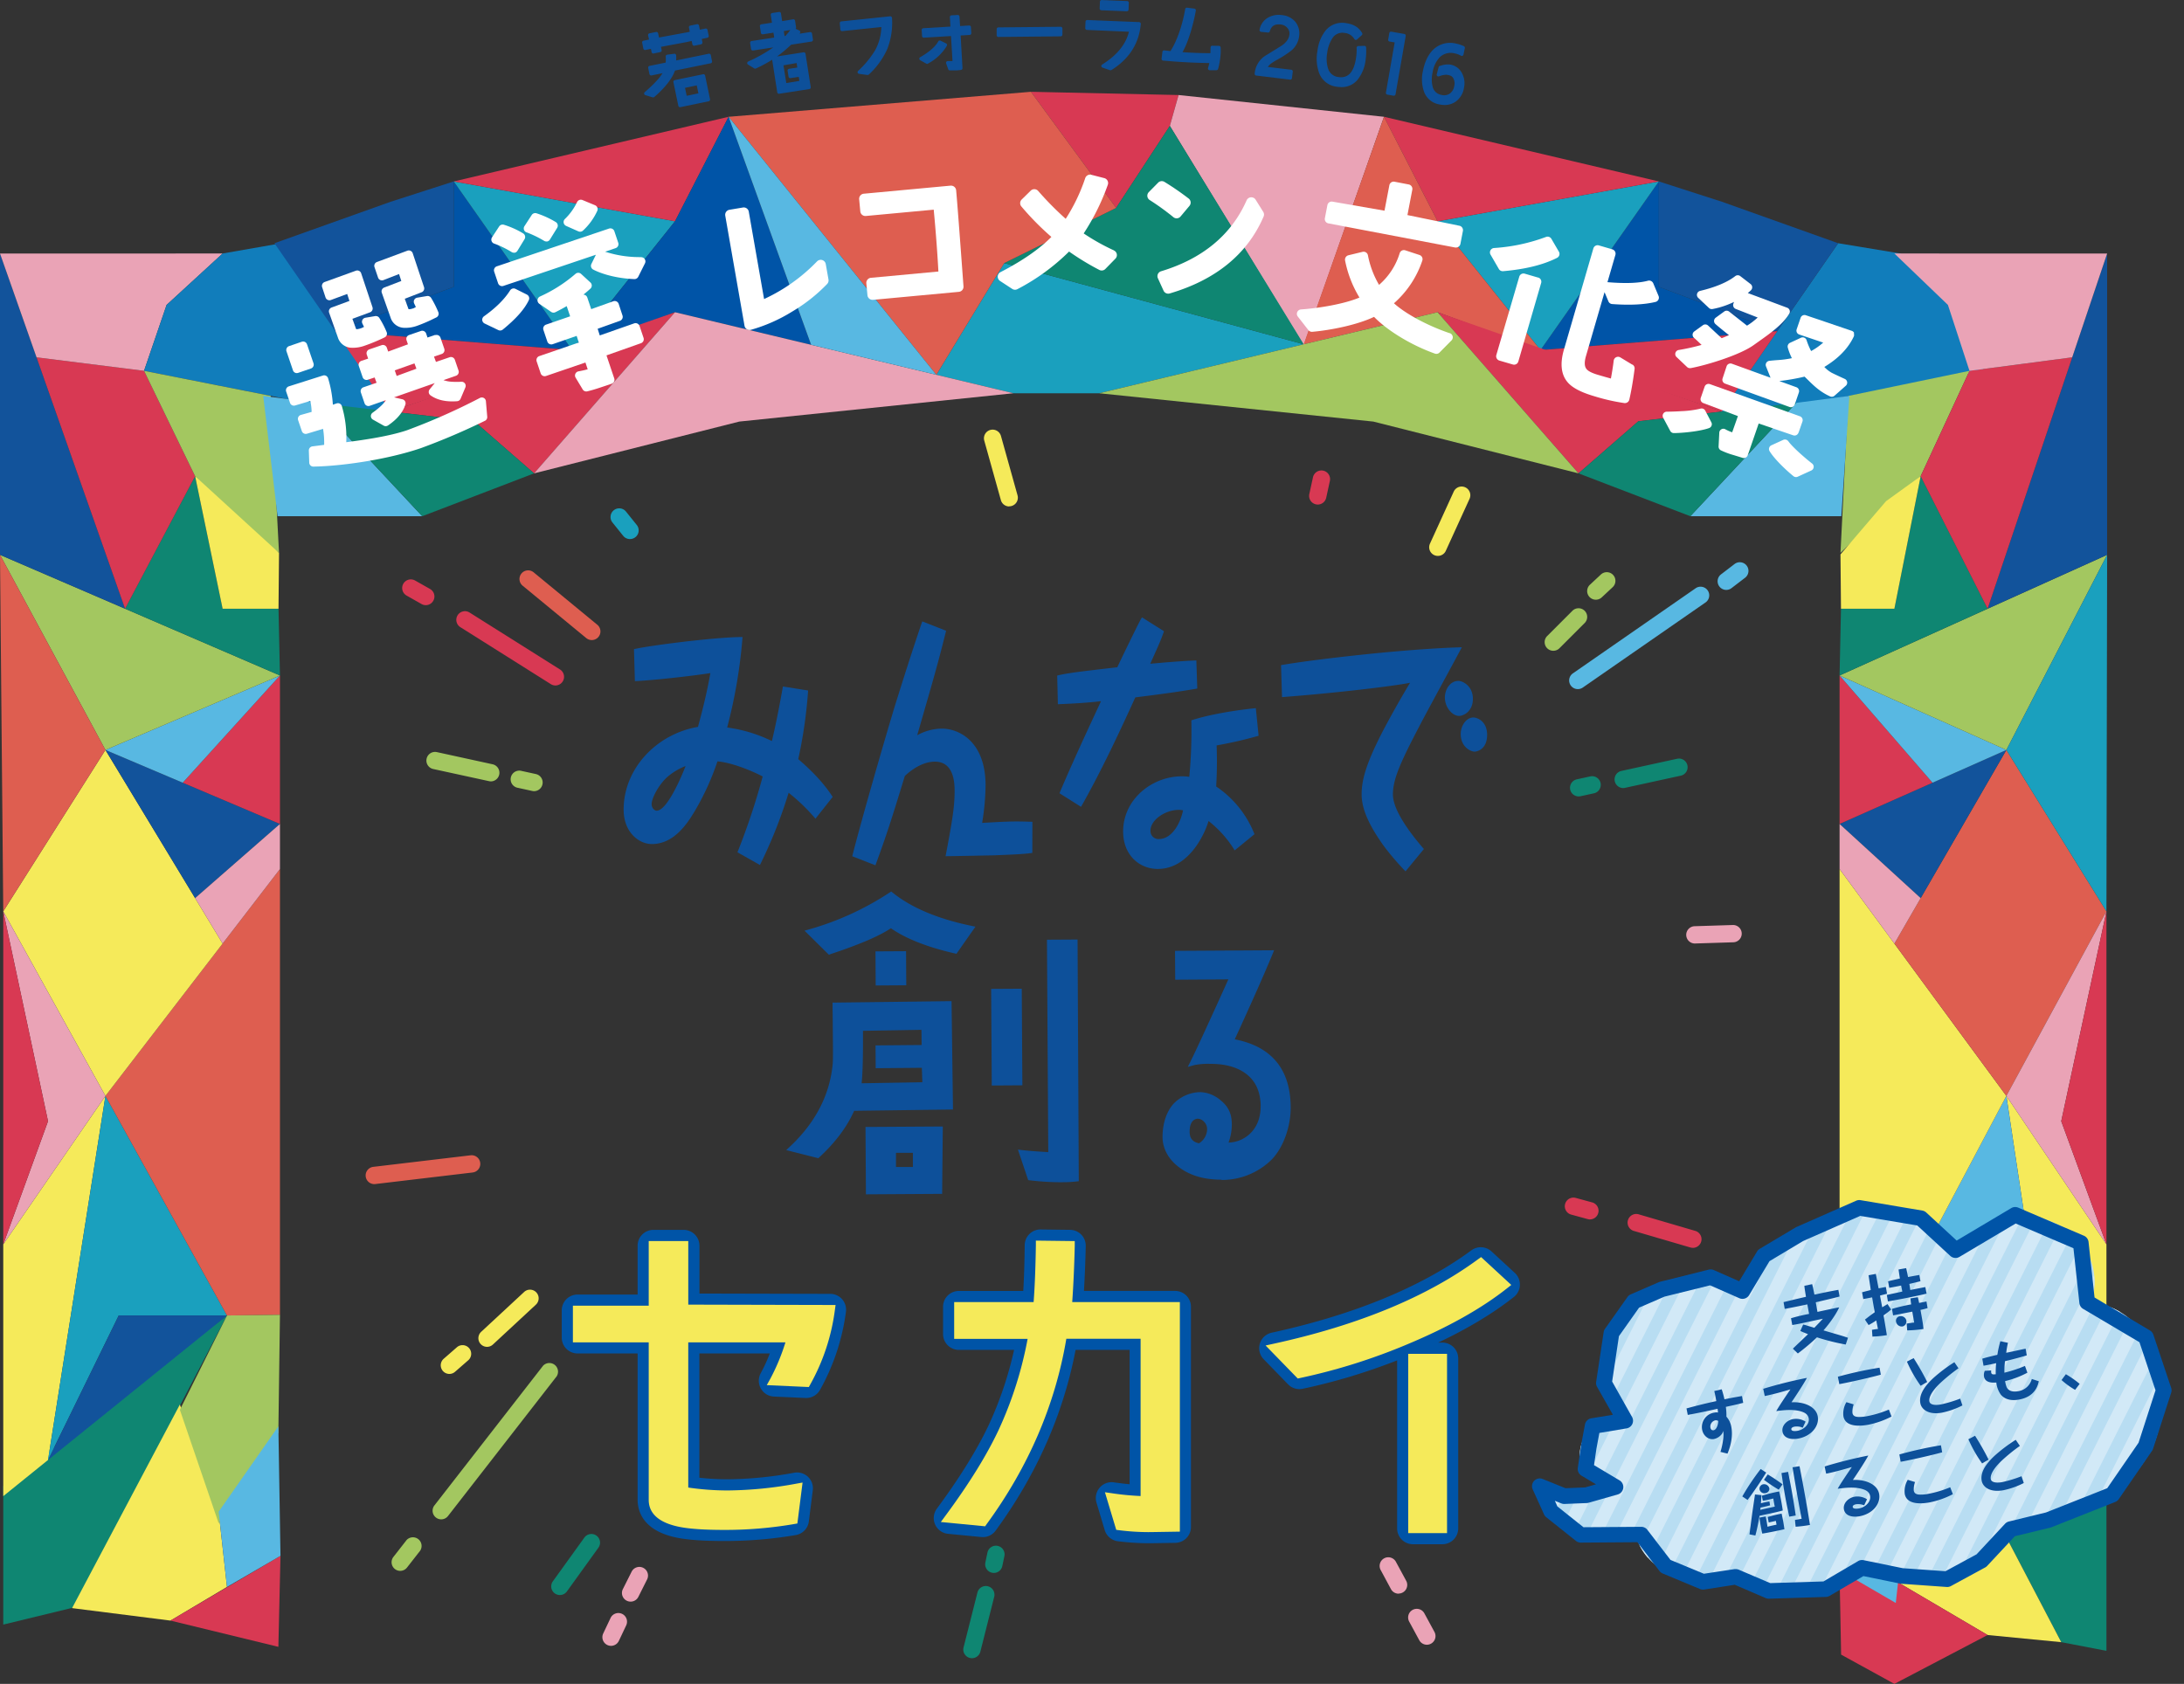 <svg id="レイヤー_1" data-name="レイヤー 1" xmlns="http://www.w3.org/2000/svg" xmlns:xlink="http://www.w3.org/1999/xlink" viewBox="0 0 965.55 744.58"><rect x="0" y="0" width="965.55" height="744.58" fill="#333333" stroke="none"/><defs><style>.cls-1{fill:none;}.cls-2{fill:#d83953;}.cls-3{fill:#eaa3b6;}.cls-4{fill:#1aa0be;}.cls-5{fill:#0f8672;}.cls-6{fill:#f5ea5a;}.cls-7{fill:#de5e50;}.cls-8{fill:#a3c760;}.cls-9{fill:#12539b;}.cls-10{fill:#58b8e2;}.cls-11{fill:#117dbb;}.cls-12{fill:#0054a7;}.cls-13{fill:#0d509a;}.cls-14{fill:#fff;}.cls-15{clip-path:url(#clip-path);}.cls-16{fill:#b8ddf2;}.cls-17{clip-path:url(#clip-path-2);}.cls-18{clip-path:url(#clip-path-3);}.cls-19{fill:#d2e9f7;}</style><clipPath id="clip-path" transform="translate(-1.48 -2.24)"><path class="cls-1" d="M827.47,539.19c-22.45,0-46.39,11.16-54.88,33.63-15.42-5.65-31-6.9-47.4,4.84-15.34,11-16.84,40.68-4.53,52-21.48-4-30.06,25.77-7.35,30.45-13.36,9.18-23,8.81-31.12-.67,5.29,22.55,17.45,25.3,42.73,22.65,6.06,18.22,27.5,21.62,43.39,14.85,16.58,14.72,45.72,8.42,55-4.1,8.08,6.28,26.91,10.24,38.11,8.45,16.22-2.59,27-17.16,27.26-23.77,29.8.86,51.68-13.12,63.14-32.89,11.35-19.57,5.65-63.4-25.73-66.28,9.76-32.28-33.28-54.45-59-22.18-8.34-11.27-23.57-16.94-39.56-16.94h0"/></clipPath><clipPath id="clip-path-2" transform="translate(-1.48 -2.24)"><polyline class="cls-1" points="640.15 708.43 1022.63 708.43 1022.63 538.06 640.15 538.06 640.15 708.43"/></clipPath><clipPath id="clip-path-3" transform="translate(-1.48 -2.24)"><polyline class="cls-1" points="640.15 708.42 1022.63 708.42 1022.63 538.07 640.15 538.07 640.15 708.42"/></clipPath></defs><title>header</title><polygon class="cls-2" points="455.78 40.59 521.04 42.02 517.19 55.67 493.44 91.93 455.78 40.59"/><polygon class="cls-3" points="576.37 152.75 517.19 55.67 521.05 42.02 611.87 51.64 576.37 152.75"/><polygon class="cls-4" points="413.96 165.73 443.95 116.34 576.37 152.24 485.96 173.89 448.02 173.89 413.96 165.73"/><polygon class="cls-5" points="443.95 116.34 493.44 91.93 517.19 55.67 576.37 152.24 443.95 116.34"/><polygon class="cls-5" points="1.44 718.36 1.44 657.11 100.35 581.68 33.04 710.69 1.44 718.36"/><polygon class="cls-6" points="1.44 661.57 1.44 550.23 46.61 484.59 21.23 645.58 1.44 661.57"/><polygon class="cls-4" points="21.23 645.58 46.61 484.59 100.35 581.68 52.49 581.68 21.23 645.58"/><polygon class="cls-6" points="31.86 711.08 79.52 621.06 96.67 668.43 100.35 701.71 75.35 716.59 31.86 711.08"/><polygon class="cls-7" points="100.35 581.68 46.61 484.59 123.77 384.27 123.77 581.39 100.35 581.68"/><polygon class="cls-6" points="46.61 484.59 1.44 402.98 46.61 331.61 98.42 417.23 46.61 484.59"/><polygon class="cls-2" points="75.35 716.59 124 687.95 123.07 728.2 75.35 716.59"/><polygon class="cls-8" points="79.52 623.39 100.35 581.68 123.77 581.39 123.06 633.59 96.67 673.55 79.52 623.39"/><polygon class="cls-9" points="46.61 331.61 123.77 364.33 86.26 397.13 46.61 331.61"/><polygon class="cls-2" points="123.77 298.69 123.77 364.33 80.78 346.1 123.77 298.69"/><polygon class="cls-10" points="123.77 298.69 80.78 346.1 46.61 331.61 123.77 298.69"/><polygon class="cls-8" points="123.77 298.69 46.61 331.61 0 245.34 123.77 298.69"/><polygon class="cls-9" points="55.29 269.17 0 245.34 0 112.11 55.29 269.17"/><polygon class="cls-5" points="123.77 298.69 55.29 269.17 86.26 210.55 98.42 269.17 123.13 269.17 123.77 298.69"/><polygon class="cls-6" points="123.13 269.17 98.42 269.17 86.26 210.56 102.28 221.6 123.36 244.48 123.13 269.17"/><polygon class="cls-2" points="55.29 269.17 16.15 158 63.68 163.97 86.26 210.56 55.29 269.17"/><polygon class="cls-3" points="63.68 163.97 16.15 158 0 112.11 98.42 112.09 73.65 134.83 63.68 163.97"/><polygon class="cls-11" points="63.68 163.97 73.65 134.83 98.42 112.09 124.39 107.55 175.73 186.14 63.68 163.97"/><polygon class="cls-9" points="121.33 107.55 172.69 89.22 200.6 80.23 200.6 126.82 148.25 146.44 121.33 107.55"/><polygon class="cls-12" points="148.25 146.44 200.6 126.82 200.6 80.23 252.94 154.8 148.25 146.44"/><polygon class="cls-4" points="200.6 80.23 298.42 97.85 252.94 154.8 200.6 80.23"/><polygon class="cls-2" points="200.6 80.23 322.11 51.64 298.42 97.85 200.6 80.23"/><polygon class="cls-12" points="252.94 154.8 298.42 97.85 322.11 51.64 358.61 152.47 298.42 138.06 252.94 154.8"/><polygon class="cls-2" points="148.25 146.44 252.94 154.8 172.73 181.97 148.25 146.44"/><polygon class="cls-2" points="172.73 181.97 298.42 138.06 236.11 209.31 209.68 186.28 172.73 181.97"/><polygon class="cls-3" points="236.11 209.31 298.42 138.06 448.02 173.89 326.84 186.41 236.11 209.31"/><polygon class="cls-8" points="86.26 210.55 63.68 163.97 119.7 175.06 123.36 244.48 86.26 210.55"/><polygon class="cls-10" points="122.71 228.26 116.36 175.06 139.83 178.13 186.67 228.26 122.71 228.26"/><polygon class="cls-5" points="186.67 228.26 139.83 178.13 209.68 186.28 236.11 209.31 186.67 228.26"/><polygon class="cls-11" points="876.98 163.97 866.42 134.83 840.17 112.09 812.65 107.55 758.25 186.14 876.98 163.97"/><polygon class="cls-9" points="812.65 107.55 761.29 89.22 733.38 80.23 733.38 126.82 785.74 146.44 812.65 107.55"/><polygon class="cls-12" points="785.73 146.44 733.38 126.82 733.38 80.23 681.04 154.8 785.73 146.44"/><polygon class="cls-4" points="733.38 80.23 635.56 97.85 681.04 154.8 733.38 80.23"/><polygon class="cls-2" points="733.38 80.23 611.87 51.64 635.56 97.85 733.38 80.23"/><polygon class="cls-7" points="681.04 154.8 635.56 97.85 611.87 51.64 576.37 152.24 635.56 138.06 681.04 154.8"/><polygon class="cls-7" points="493.44 91.93 455.78 40.59 322.11 51.64 413.96 165.73 443.95 116.34 493.44 91.93"/><polygon class="cls-10" points="413.96 165.73 322.11 51.64 358.6 152.47 413.96 165.73"/><polygon class="cls-2" points="785.73 146.44 681.04 154.8 761.25 181.97 785.73 146.44"/><polygon class="cls-2" points="761.25 181.97 635.56 138.06 697.86 209.31 724.3 186.28 761.25 181.97"/><polygon class="cls-8" points="697.86 209.31 635.56 138.06 485.96 173.89 607.14 186.41 697.86 209.31"/><polygon class="cls-8" points="849.13 210.55 870.71 163.97 817.17 175.06 813.68 244.48 849.13 210.55"/><polygon class="cls-10" points="814.06 228.26 817.62 175.06 794.15 178.13 747.31 228.26 814.06 228.26"/><polygon class="cls-5" points="747.31 228.26 794.15 178.13 724.3 186.28 697.86 209.31 747.31 228.26"/><polygon class="cls-7" points="46.61 331.61 1.44 402.98 0 245.34 46.61 331.61"/><polygon class="cls-10" points="100.35 701.71 96.67 668.43 123.07 630.69 124 687.95 100.35 701.71"/><polygon class="cls-3" points="98.42 417.23 86.26 397.13 123.77 364.33 123.77 384.27 98.42 417.23"/><polygon class="cls-3" points="1.44 550.23 21.23 495.77 1.44 402.98 46.61 484.59 1.44 550.23"/><polygon class="cls-2" points="1.44 550.23 1.44 402.98 21.23 495.77 1.44 550.23"/><polygon class="cls-9" points="52.49 581.68 21.23 645.58 100.35 581.68 52.49 581.68"/><polyline class="cls-5" points="931.26 729.96 931.26 654.55 835.66 581.68 911.28 726.13 931.26 729.96"/><polyline class="cls-6" points="931.26 661.57 931.26 550.23 887.02 484.59 911.28 645.58 931.26 661.57"/><polyline class="cls-10" points="911.28 645.58 887.02 484.59 835.66 581.68 881.41 581.68 911.28 645.58"/><polyline class="cls-6" points="911.28 726.13 855.58 619.72 839.18 665.48 835.66 697.64 878.72 722.97 911.28 726.13"/><polyline class="cls-6" points="835.66 581.68 887.02 484.59 813.28 384.27 813.28 581.39 835.66 581.68"/><polygon class="cls-7" points="887.02 484.59 931.26 402.98 887.02 331.61 837.51 417.23 887.02 484.59"/><polyline class="cls-2" points="878.72 722.97 813.06 684.34 813.96 731.64 837.51 744.58 878.72 722.97"/><polyline class="cls-8" points="855.58 623.39 835.66 581.68 813.28 581.39 813.96 633.59 839.18 673.55 855.58 623.39"/><polygon class="cls-9" points="887.02 331.61 813.28 364.33 849.13 397.13 887.02 331.61"/><polygon class="cls-2" points="813.28 298.69 813.28 364.33 854.37 346.1 813.28 298.69"/><polygon class="cls-10" points="813.28 298.69 854.37 346.1 887.02 331.61 813.28 298.69"/><polygon class="cls-8" points="813.28 298.69 887.02 331.61 931.57 245.34 813.28 298.69"/><polygon class="cls-9" points="878.72 269.17 931.56 245.34 931.57 112.11 878.72 269.17"/><polygon class="cls-5" points="813.28 298.69 878.72 269.17 849.13 210.55 837.51 269.17 813.9 269.17 813.28 298.69"/><polygon class="cls-6" points="813.9 269.17 837.51 269.17 849.13 210.56 833.83 221.6 813.68 245.15 813.9 269.17"/><polygon class="cls-2" points="878.72 269.17 916.13 158 870.71 163.97 849.13 210.56 878.72 269.17"/><polygon class="cls-3" points="870.71 163.97 916.13 158 931.57 112.11 837.51 112.09 861.18 134.83 870.71 163.97"/><polygon class="cls-4" points="887.02 331.61 931.26 402.98 931.57 245.34 887.02 331.61"/><polyline class="cls-10" points="838.13 708.81 842.03 673.55 814.06 633.59 813.06 694.23 838.13 708.81"/><polygon class="cls-3" points="837.51 417.23 849.13 397.13 813.28 364.33 813.28 384.27 837.51 417.23"/><polygon class="cls-3" points="931.26 550.23 911.28 495.77 931.26 402.98 887.02 484.59 931.26 550.23"/><polygon class="cls-2" points="931.26 550.23 931.26 402.98 911.28 495.77 931.26 550.23"/><polyline class="cls-9" points="881.41 581.68 911.28 645.58 835.66 581.68 881.41 581.68"/><path class="cls-13" d="M305.34,20,292.8,22.34l.45,2.19-2.95.6-.45-2.19-3.2.65L286.12,21l3.2-.65-.53-2.59,2.95-.6.53,2.59L304.8,17.4Zm10.19,9.48-16.25,3.31c-1.22,4.33-5.82,9-9,11.73l-3.27-1c3.23-2.78,7.59-6.9,8.72-10l-6.36,1.3-.56-2.73,7.66-1.56a12.54,12.54,0,0,0,.1-3.39l3.1-.41a18.93,18.93,0,0,1,0,3.15L315,26.77Zm-.89,16.77-12.53,2.6-2.17-10.46,12.53-2.6Zm-.55-28.07-3.23.66.45,2.23-2.95.6-.45-2.23-3.16.64-.53-2.59,3.16-.64-.53-2.59,2.95-.6.52,2.59,3.24-.66ZM311.17,44.1l-1.06-5-6.67,1.4,1.06,5Z" transform="translate(-1.48 -2.24)"/><path class="cls-13" d="M302.11,49.63a.76.76,0,0,1-.74-.61L299.2,38.57a.76.76,0,0,1,.59-.9l12.53-2.6a.76.76,0,0,1,.9.59l2.17,10.46a.76.76,0,0,1-.59.9l-12.53,2.6ZM300.84,39l1.86,9,11-2.29-1.86-9Zm3.65,7.26a.76.76,0,0,1-.74-.6l-1.06-5a.76.76,0,0,1,.59-.9l6.67-1.4a.76.76,0,0,1,.9.59l1.06,5a.76.76,0,0,1-.59.9l-6.67,1.4Zm-.16-5.17.74,3.51,5.18-1.09L309.52,40ZM290.28,45.3l-.22,0-3.27-1a.76.76,0,0,1-.28-1.3c4.63-4,6.84-6.66,7.86-8.4l-4.86,1a.76.76,0,0,1-.9-.59l-.56-2.73a.76.76,0,0,1,.59-.9l7.15-1.46a17.83,17.83,0,0,0,0-2.7.76.76,0,0,1,.66-.8l3.1-.41a.75.75,0,0,1,.58.16.76.76,0,0,1,.28.54,20.42,20.42,0,0,1,0,2.26L314.82,26a.77.77,0,0,1,.57.11.76.76,0,0,1,.33.48l.55,2.73a.76.76,0,0,1-.59.9l-15.8,3.22c-1.61,4.87-6.87,9.75-9.11,11.66A.76.76,0,0,1,290.28,45.3Zm-1.73-2.08,1.55.47c2-1.75,7.19-6.6,8.46-11.09a.76.76,0,0,1,.58-.54l15.5-3.15-.25-1.24-14.6,3a.76.76,0,0,1-.91-.82,17.79,17.79,0,0,0,.07-2.22l-1.59.21a10.44,10.44,0,0,1-.16,2.94.76.76,0,0,1-.58.54l-6.91,1.41.25,1.24,5.62-1.15a.76.76,0,0,1,.87,1C295.59,36.16,292.93,39.33,288.54,43.23ZM290.3,25.9a.76.76,0,0,1-.75-.61l-.29-1.45-2.45.5a.76.76,0,0,1-.9-.59l-.53-2.62a.76.76,0,0,1,.59-.9l2.45-.5L288,17.88a.76.76,0,0,1,.59-.9l2.95-.6a.76.76,0,0,1,.9.59l.38,1.86,11.8-2.18h.06l1.76-.36-.37-1.84a.76.76,0,0,1,.59-.9l2.95-.6a.76.76,0,0,1,.9.59l.37,1.84,2.49-.51a.76.76,0,0,1,.9.59l.53,2.59a.76.76,0,0,1-.59.9l-2.49.51.3,1.48a.76.76,0,0,1-.59.9l-2.95.6a.76.76,0,0,1-.9-.59l-.3-1.49-1.63.33-.21.08L293.7,22.95l.29,1.43a.76.76,0,0,1-.59.9l-2.95.6Zm-.45-3.71a.76.76,0,0,1,.75.61l.29,1.45,1.46-.3-.29-1.45a.76.76,0,0,1,.61-.9l11.19-2.07-.23-1.13L292.4,20.46a.76.76,0,0,1-.88-.6L291.15,18l-1.46.3.38,1.85a.76.76,0,0,1-.59.9l-2.45.5.23,1.13,2.45-.5Zm18.06-3.48a.76.76,0,0,1,.74.61l.3,1.48,1.46-.3-.3-1.48a.76.76,0,0,1,.59-.9l2.49-.51-.22-1.1-2.49.51a.76.76,0,0,1-.9-.59l-.37-1.84-1.46.3.38,1.84a.76.76,0,0,1-.59.9L305.7,18l.22,1.1,1.83-.37Z" transform="translate(-1.48 -2.24)"/><path class="cls-13" d="M360.19,19.84l-9.31,1.46a53.12,53.12,0,0,1-15.51,10.52l-2.79-1.73q9.08-4.2,13.46-8.1L334.3,23.78l-.41-2.68,10.77-1.64-.56-3.66-5.44.83-.44-2.9,5.44-.83L343,8.72l3-.46.63,4.17,5.59-.92.44,2.9-5.59.92.56,3.66,1.45-.22A30.33,30.33,0,0,0,352,15.19l2.59,1.17c-.17.37-.83,1-1.37,1.79l6.56-1Zm-1,21-13.31,2.08-2.3-14.75,13.31-2.08Zm-3.38-2.23-.54-3.26-4.4.66-.41-2.62,4.4-.66-.53-3.46L347,30.45l1.48,9.35Z" transform="translate(-1.48 -2.24)"/><path class="cls-13" d="M345.85,43.7a.76.76,0,0,1-.75-.64l-2.25-14.41a57.53,57.53,0,0,1-7.16,3.86.76.76,0,0,1-.72,0l-2.79-1.73a.76.76,0,0,1,.08-1.34,67.36,67.36,0,0,0,11.08-6.23l-8.94,1.36a.76.76,0,0,1-.87-.64l-.41-2.68a.76.76,0,0,1,.64-.87l10-1.53-.33-2.16-4.69.71a.76.76,0,0,1-.87-.64l-.44-2.9a.76.76,0,0,1,.64-.87l4.69-.71-.52-3.42a.76.76,0,0,1,.64-.87l3-.46a.76.76,0,0,1,.87.64l.52,3.41,4.83-.8a.76.76,0,0,1,.88.64l.44,2.9a.75.75,0,0,1-.21.65l1.62.73a.76.76,0,0,1,.38,1,2.29,2.29,0,0,1-.27.44l4.66-.71a.76.76,0,0,1,.87.64l.41,2.68a.76.76,0,0,1-.63.87L351.24,22A58.54,58.54,0,0,1,345,27.2l11.74-1.83a.75.75,0,0,1,.56.14.76.76,0,0,1,.3.5l2.3,14.75a.76.76,0,0,1-.63.87L346,43.69Zm-1.43-14.87,2.07,13.25,11.8-1.84L356.22,27Zm-10.24,1.35,1.25.77a52.55,52.55,0,0,0,14.94-10.21.76.76,0,0,1,.4-.2l8.56-1.34L359.15,18l-5.81.88a.76.76,0,0,1-.75-1.17,11.1,11.1,0,0,1,.82-1.08l-1.13-.51a26.29,26.29,0,0,1-1.84,2.3l-.69.81a.77.77,0,0,1-.47.26l-1.45.22a.76.76,0,0,1-.87-.64l-.56-3.66a.76.76,0,0,1,.63-.86l4.85-.8-.21-1.4-4.83.8a.76.76,0,0,1-.88-.64l-.52-3.42-1.54.23.52,3.42a.76.76,0,0,1-.64.87l-4.69.71.21,1.4L344,15a.76.76,0,0,1,.87.64l.56,3.66a.76.76,0,0,1-.64.87l-10,1.53.18,1.18,11-1.67a.76.76,0,0,1,.62,1.32A54.33,54.33,0,0,1,334.18,30.18ZM348,16l.33,2.17.42-.06.52-.61c.55-.64,1.12-1.29,1.61-2Zm.47,24.6a.76.76,0,0,1-.75-.64l-1.48-9.34a.76.76,0,0,1,.63-.87l7.29-1.16a.76.76,0,0,1,.87.64l.53,3.46a.76.76,0,0,1-.64.87l-3.65.54.17,1.12,3.66-.55a.76.76,0,0,1,.86.63l.54,3.26a.76.76,0,0,1-.63.88l-7.29,1.16Zm-.61-9.47,1.24,7.84L354.9,38l-.29-1.77-3.66.55a.76.76,0,0,1-.86-.63l-.41-2.62a.76.76,0,0,1,.64-.87l3.65-.54-.3-2Z" transform="translate(-1.48 -2.24)"/><path class="cls-13" d="M395,10.21a31,31,0,0,1-2,13.42,33.47,33.47,0,0,1-8,11l-3.63-.5A42.34,42.34,0,0,0,389,24.89a23.17,23.17,0,0,0,2.89-11.55l-18.17,1.9-.25-2.77Z" transform="translate(-1.48 -2.24)"/><path class="cls-13" d="M385,35.39h-.1l-3.63-.5a.76.76,0,0,1-.42-1.3,41.77,41.77,0,0,0,7.49-9.07,22.35,22.35,0,0,0,2.78-10.33L373.84,16a.76.76,0,0,1-.84-.69l-.25-2.78a.76.76,0,0,1,.68-.83L395,9.45a.76.76,0,0,1,.84.72,31.85,31.85,0,0,1-2.09,13.74,34.36,34.36,0,0,1-8.14,11.27A.76.76,0,0,1,385,35.39Zm-2-1.81,1.73.24a32.56,32.56,0,0,0,7.52-10.5,29.83,29.83,0,0,0,2-12.28l-20,2.09.12,1.26,17.4-1.82a.76.76,0,0,1,.84.75,24,24,0,0,1-3,11.92A40.46,40.46,0,0,1,383.05,33.59Z" transform="translate(-1.48 -2.24)"/><path class="cls-13" d="M419.39,22.16a20.34,20.34,0,0,1-8,7.57l-2.74-1.53q6.29-3.65,8.31-7.26Zm10.71-5.23-4.72.28.91,15.19q-.8.12-1.64.17c-.76,0-1.83,0-3.23,0L420.48,30q1.62.05,2.9,0l-.75-12.63-12.78.76-.16-2.67,12.78-.76-.3-4.94,2.75-.16.3,4.94,4.72-.28Z" transform="translate(-1.48 -2.24)"/><path class="cls-13" d="M423.16,33.37l-1.77,0a.76.76,0,0,1-.69-.5l-.93-2.59a.76.76,0,0,1,.1-.71.8.8,0,0,1,.64-.31q1.12,0,2.07,0l-.66-11.08-12,.72a.76.76,0,0,1-.8-.71l-.16-2.67a.76.76,0,0,1,.71-.8l12-.72-.25-4.18a.76.76,0,0,1,.71-.8l2.75-.16a.77.77,0,0,1,.8.71l.25,4.18,4-.24a.76.76,0,0,1,.8.71l.16,2.67a.76.76,0,0,1-.71.8l-4,.24L427,32.36a.76.76,0,0,1-.65.8c-.56.08-1.14.15-1.71.18C424.27,33.36,423.77,33.37,423.16,33.37ZM422,31.84c1.12,0,2,0,2.65,0l.89-.07-.86-14.49a.76.76,0,0,1,.71-.8l4-.24-.07-1.15-4,.24a.76.76,0,0,1-.8-.71l-.25-4.18-1.23.07.25,4.18a.76.76,0,0,1-.71.8l-12,.72.07,1.16,12-.72a.75.75,0,0,1,.55.19.76.76,0,0,1,.25.52L424.15,30a.76.76,0,0,1-.74.81q-.85,0-1.84,0Zm-10.6-1.35a.77.77,0,0,1-.37-.1l-2.74-1.53a.76.76,0,0,1,0-1.32c4.05-2.35,6.75-4.69,8-7a.76.76,0,0,1,1-.31l2.46,1.21a.76.76,0,0,1,.33,1.05,21.19,21.19,0,0,1-8.33,7.86A.76.76,0,0,1,411.36,30.49Zm-1.22-2.31,1.21.68a20.05,20.05,0,0,0,7-6.38l-1.1-.54A22.49,22.49,0,0,1,410.14,28.18Z" transform="translate(-1.48 -2.24)"/><rect class="cls-13" x="442.86" y="14.98" width="27.55" height="2.72" transform="translate(-1.62 2.26) rotate(-0.56)"/><path class="cls-13" d="M442.87,18.59a.76.76,0,0,1-.76-.75l0-2.72a.76.76,0,0,1,.75-.77l27.55-.27h0a.76.76,0,0,1,.76.75l0,2.71a.76.76,0,0,1-.75.77l-27.55.27Zm.74-2.72v1.2l26-.26V15.61Z" transform="translate(-1.48 -2.24)"/><path class="cls-13" d="M505.06,12.78Q504,25.29,492.51,32.54l-3.37-1.16q10.69-6.69,12.35-15.88L482,14.71l.12-2.86Zm-5.44-6.31L488.37,6l.12-3,11.25.46Z" transform="translate(-1.48 -2.24)"/><path class="cls-13" d="M492.51,33.3l-.25,0-3.37-1.16a.76.76,0,0,1-.15-1.36c6.57-4.11,10.54-9,11.83-14.51L482,15.47a.76.76,0,0,1-.73-.79l.12-2.86a.76.76,0,0,1,.79-.73l22.91.92a.76.76,0,0,1,.73.82c-.72,8.55-5.06,15.4-12.9,20.34A.76.76,0,0,1,492.51,33.3Zm-1.65-2.13,1.55.54c7-4.5,10.95-10.62,11.81-18.19l-21.34-.86L482.82,14l18.7.75a.76.76,0,0,1,.72.89C501.17,21.56,497.35,26.78,490.86,31.16Zm8.76-23.94h0l-11.25-.45a.76.76,0,0,1-.73-.79l.12-3a.75.75,0,0,1,.79-.73l11.25.45a.76.76,0,0,1,.73.79l-.12,3a.76.76,0,0,1-.76.73ZM489.16,5.28l9.73.39L499,4.19l-9.73-.39Z" transform="translate(-1.48 -2.24)"/><path class="cls-13" d="M540.41,23.3a22.09,22.09,0,0,1-.05,3.27,31.62,31.62,0,0,1-1.08,5.95h-3a15.84,15.84,0,0,0,.7-3.14q-9.45-.12-18.22-.85l-3-.25.36-3,3.17.37c3.17-4.58,5.73-12.31,6.9-19.26l3.21.41C528.32,13.2,525.94,21.5,523,26c4.39.36,8.87.55,14.37.56,0-.78.07-1.88.09-3.31Z" transform="translate(-1.48 -2.24)"/><path class="cls-13" d="M536.29,33.29a.76.76,0,0,1-.73-1,20.09,20.09,0,0,0,.56-2.17c-6-.09-11.83-.37-17.41-.84l-3-.25a.76.76,0,0,1-.69-.85l.36-3a.76.76,0,0,1,.84-.66l2.71.32c2.78-4.22,5.32-11.44,6.52-18.57a.76.76,0,0,1,.85-.63l3.21.41a.76.76,0,0,1,.65.89c-1,5.52-3.06,13.39-5.89,18.36,3.87.29,7.85.44,12.35.46,0-.66,0-1.51.06-2.55a.76.76,0,0,1,.23-.54.67.67,0,0,1,.54-.21l2.94.06a.76.76,0,0,1,.74.71,23.22,23.22,0,0,1-.05,3.38A32.58,32.58,0,0,1,540,32.73a.76.76,0,0,1-.73.55h-3Zm-19.63-5.69,2.18.18c5.81.48,11.93.76,18.17.84a.76.76,0,0,1,.75.82,13.23,13.23,0,0,1-.45,2.32h1.39a30.77,30.77,0,0,0,.91-5.25,23.46,23.46,0,0,0,.08-2.46l-1.46,0c0,1.12,0,1.94-.08,2.57a.76.76,0,0,1-.76.72h0c-5.33,0-9.91-.19-14.43-.57a.76.76,0,0,1-.57-1.17c2.72-4.17,5-11.93,6.18-18.08l-1.69-.22c-1.33,7.42-3.95,14.59-6.9,18.84a.76.76,0,0,1-.71.32l-2.42-.28Z" transform="translate(-1.48 -2.24)"/><path class="cls-13" d="M571.68,24.11a43.41,43.41,0,0,1-5.81,3.77,27.65,27.65,0,0,0-3,1.86,6.58,6.58,0,0,0-2.14,2.73l11.54,1.39-.34,2.84-15-1.82A9.72,9.72,0,0,1,561,27.69l7-4.32q3.83-2.38,4.23-5.7a4.37,4.37,0,0,0-1.07-3.55,5.15,5.15,0,0,0-3.39-1.76q-4.51-.55-5.67,3.52L559,15.56a6.83,6.83,0,0,1,3.24-4.78A8.62,8.62,0,0,1,568,9.66a8,8,0,0,1,5.47,2.73A7.41,7.41,0,0,1,575,18.26a8.86,8.86,0,0,1-3.29,5.85" transform="translate(-1.48 -2.24)"/><path class="cls-13" d="M571.93,37.46h-.09l-15-1.82a.76.76,0,0,1-.67-.81,10.49,10.49,0,0,1,4.38-7.74l7.09-4.37c2.33-1.45,3.64-3.18,3.88-5.14a3.61,3.61,0,0,0-.89-3,4.37,4.37,0,0,0-2.91-1.5c-2.64-.32-4.18.61-4.85,3a.76.76,0,0,1-.81.55L559,16.32a.76.76,0,0,1-.66-.9,7.59,7.59,0,0,1,3.59-5.29,9.43,9.43,0,0,1,6.24-1.22,8.79,8.79,0,0,1,6,3,8.18,8.18,0,0,1,1.64,6.44,9.64,9.64,0,0,1-3.56,6.34,44.15,44.15,0,0,1-5.93,3.85,27.23,27.23,0,0,0-2.9,1.79,6,6,0,0,0-1.42,1.51l10.45,1.26A.76.76,0,0,1,573,34l-.34,2.84A.76.76,0,0,1,571.93,37.46Zm-14.21-3.24,13.54,1.64.16-1.33-10.79-1.3a.76.76,0,0,1-.61-1,7.35,7.35,0,0,1,2.38-3,27.75,27.75,0,0,1,3.08-1.91,42.84,42.84,0,0,0,5.7-3.69,8,8,0,0,0,3-5.35,6.63,6.63,0,0,0-1.3-5.29,7.23,7.23,0,0,0-5-2.46,7.93,7.93,0,0,0-5.26,1A5.93,5.93,0,0,0,560,14.9l1.59.17c1-2.63,3.15-3.84,6.29-3.46a5.91,5.91,0,0,1,3.87,2A5.12,5.12,0,0,1,573,17.76c-.3,2.44-1.84,4.54-4.59,6.25l-7,4.33A9,9,0,0,0,557.73,34.22Z" transform="translate(-1.48 -2.24)"/><path class="cls-13" d="M604.67,23.23a26.53,26.53,0,0,1-.17,5,16.62,16.62,0,0,1-3.4,8.69,8.57,8.57,0,0,1-8.42,2.91,8.7,8.7,0,0,1-7.29-5.52,18,18,0,0,1-.71-9.53,17,17,0,0,1,3.46-8.64,8.72,8.72,0,0,1,8.46-2.91c3.12.47,5,1.71,6.39,3.94l-2.1,1.9A6.24,6.24,0,0,0,596,16a6,6,0,0,0-6.16,2.7,16,16,0,0,0-2.41,6.8,15,15,0,0,0,.4,7.15A6.05,6.05,0,0,0,593,37c4.79.73,7.71-2.3,8.73-9.1a24.74,24.74,0,0,0,.25-4.58Z" transform="translate(-1.48 -2.24)"/><path class="cls-13" d="M594.5,40.75a12.89,12.89,0,0,1-1.93-.15,9.45,9.45,0,0,1-7.88-6,18.83,18.83,0,0,1-.75-9.93,17.8,17.8,0,0,1,3.64-9,9.48,9.48,0,0,1,9.15-3.17c3.28.5,5.42,1.82,6.93,4.3a.76.76,0,0,1-.14,1l-2.11,1.9a.75.75,0,0,1-.64.18.76.76,0,0,1-.54-.39,5.53,5.53,0,0,0-4.3-2.68,5.2,5.2,0,0,0-5.43,2.39,15.39,15.39,0,0,0-2.27,6.47,14.29,14.29,0,0,0,.37,6.78,5.3,5.3,0,0,0,4.53,3.84,8.27,8.27,0,0,0,1.22.1c3.61,0,5.78-2.8,6.64-8.56a23.92,23.92,0,0,0,.25-4.4.76.76,0,0,1,.73-.83l2.69-.09a.76.76,0,0,1,.78.71,27.24,27.24,0,0,1-.18,5.17,17.33,17.33,0,0,1-3.57,9.08A9,9,0,0,1,594.5,40.75Zm.31-26.88a7.62,7.62,0,0,0-6.08,2.79,16.33,16.33,0,0,0-3.29,8.26A17.36,17.36,0,0,0,586.1,34a7.92,7.92,0,0,0,6.7,5.06c3.28.5,5.8-.37,7.72-2.65a15.86,15.86,0,0,0,3.22-8.3,26.27,26.27,0,0,0,.21-4.14l-1.17,0a30.05,30.05,0,0,1-.29,4c-1,6.54-3.72,9.85-8.14,9.86h0a9.64,9.64,0,0,1-1.45-.11,6.79,6.79,0,0,1-5.74-4.85,15.78,15.78,0,0,1-.43-7.51,16.86,16.86,0,0,1,2.53-7.12,6.71,6.71,0,0,1,6.9-3,7.27,7.27,0,0,1,4.9,2.66l1-.86A7.56,7.56,0,0,0,596.49,14,11.26,11.26,0,0,0,594.81,13.87Z" transform="translate(-1.48 -2.24)"/><polygon class="cls-13" points="620.71 15.75 616.21 41.56 613.47 41.07 617.47 18.13 614.47 17.61 614.97 14.75 620.71 15.75"/><path class="cls-13" d="M617.7,44.56h-.13l-2.75-.48a.76.76,0,0,1-.62-.88L618.07,21l-2.25-.39a.76.76,0,0,1-.62-.88l.5-2.86a.76.76,0,0,1,.88-.62l5.75,1a.76.76,0,0,1,.62.88l-4.5,25.8a.76.76,0,0,1-.75.63Zm-1.87-1.86,1.25.22,4.24-24.3-4.25-.74-.24,1.36,2.25.39a.76.76,0,0,1,.62.88Z" transform="translate(-1.48 -2.24)"/><path class="cls-13" d="M647.25,35A8.58,8.58,0,0,1,648,41a8.37,8.37,0,0,1-3.43,5.59,8.17,8.17,0,0,1-6.44,1.11,8,8,0,0,1-6.37-5.28,15.77,15.77,0,0,1-.4-8.64q1.16-5.94,4.35-9.05a10,10,0,0,1,9.38-2.46,14.18,14.18,0,0,1,3.3,1.09l-.6,2.87a9.35,9.35,0,0,0-2.92-1.13A7.76,7.76,0,0,0,637.5,27a13.34,13.34,0,0,0-3.37,7.11,14.22,14.22,0,0,0,0,6.65,5.56,5.56,0,0,0,4.6,4.19,5.2,5.2,0,0,0,4.24-.76,5.79,5.79,0,0,0,2.22-3.77,5.55,5.55,0,0,0-.52-4,3.83,3.83,0,0,0-3-1.82,8.49,8.49,0,0,0-4.19.69l.82-3.17a10,10,0,0,1,4.14-.6A6.41,6.41,0,0,1,647.25,35" transform="translate(-1.48 -2.24)"/><path class="cls-13" d="M640.16,48.66a11.43,11.43,0,0,1-2.19-.22A8.76,8.76,0,0,1,631,42.67a16.57,16.57,0,0,1-.44-9.05c.8-4.09,2.34-7.27,4.57-9.45a10.78,10.78,0,0,1,10.06-2.66,15,15,0,0,1,3.48,1.15.76.76,0,0,1,.42.84l-.6,2.87a.76.76,0,0,1-1.13.5,8.64,8.64,0,0,0-2.68-1A7,7,0,0,0,638,27.55a12.68,12.68,0,0,0-3.16,6.72,13.54,13.54,0,0,0,0,6.29,4.81,4.81,0,0,0,4,3.66,4.45,4.45,0,0,0,3.64-.63,5,5,0,0,0,1.92-3.3,4.78,4.78,0,0,0-.43-3.48c-.49-.84-1.08-1.18-2.53-1.46a3.15,3.15,0,0,0-.6-.05,8.64,8.64,0,0,0-3.11.68.76.76,0,0,1-1.06-.88l.82-3.17a.76.76,0,0,1,.53-.54l.41-.11a9.79,9.79,0,0,1,4-.51,7.14,7.14,0,0,1,5.44,3.91,9.35,9.35,0,0,1,.82,6.45A9.13,9.13,0,0,1,645,47.2,8.37,8.37,0,0,1,640.16,48.66Zm2.35-25.91a8.7,8.7,0,0,0-6.28,2.51c-2,2-3.39,4.86-4.13,8.65a15.09,15.09,0,0,0,.37,8.23,7.24,7.24,0,0,0,5.8,4.81,7.46,7.46,0,0,0,5.87-1,7.57,7.57,0,0,0,3.12-5.11,7.88,7.88,0,0,0-.66-5.43,5.75,5.75,0,0,0-4.28-3.13,8.18,8.18,0,0,0-3.42.46l-.36,1.38a8.18,8.18,0,0,1,3.24-.26A4.61,4.61,0,0,1,645.31,36a6.3,6.3,0,0,1,.61,4.54,6.55,6.55,0,0,1-2.52,4.24,6,6,0,0,1-4.83.89A6.29,6.29,0,0,1,633.39,41a15,15,0,0,1,0-7A14.14,14.14,0,0,1,637,26.47a8.54,8.54,0,0,1,8-2.13,9.71,9.71,0,0,1,2.23.74l.27-1.29a13.06,13.06,0,0,0-2.58-.79A12.65,12.65,0,0,0,642.51,22.75Z" transform="translate(-1.48 -2.24)"/><path class="cls-14" d="M168.63,125a1.81,1.81,0,0,0,2.36,1.1l6.91-2.69,1,3.07-7.58,2.92a1.81,1.81,0,0,0-1.05,2.29l3.84,10.86a6.47,6.47,0,0,0,6,4.65,15.17,15.17,0,0,0,6.05-1,67.08,67.08,0,0,0,7.22-3.12l1-.48a1.81,1.81,0,0,0,.9-2.3A43.75,43.75,0,0,0,192.1,134a1.81,1.81,0,0,0-1.85-.86l-4.33.73a1.81,1.81,0,0,0-1.33,2.57q.42.87.74,1.56l-.16.09-.78.43c-1.93.66-2.38.42-2.33.34l-1.63-4.51,7.45-2.88a1.81,1.81,0,0,0,1.06-2.26l-5-15a1.81,1.81,0,0,0-2.35-1.12l-13.46,5a1.8,1.8,0,0,0-1.08,2.28Z" transform="translate(-1.48 -2.24)"/><path class="cls-14" d="M145.41,133.79a1.81,1.81,0,0,0,2.34,1.11l7.22-2.68,1,3.08-7.9,2.92a1.81,1.81,0,0,0-1.08,2.3l3.84,10.85a6.47,6.47,0,0,0,6,4.64,15.36,15.36,0,0,0,6.11-1c3.45-1.18,7.45-3,8.59-3.59a1.81,1.81,0,0,0,.91-2.3,40.39,40.39,0,0,0-3.25-6.28,1.82,1.82,0,0,0-1.84-.83l-4.33.73a1.81,1.81,0,0,0-1.33,2.57l.72,1.48h0c-.44.21-1,.49-1.19.55-1.93.66-2.37.42-2.32.35l-1.62-4.48,7.78-2.87a1.81,1.81,0,0,0,1.09-2.27l-5-15a1.81,1.81,0,0,0-2.33-1.13l-13.82,5a1.81,1.81,0,0,0-1.1,2.28Z" transform="translate(-1.48 -2.24)"/><path class="cls-14" d="M132.58,167.2a1.78,1.78,0,0,0,.73-.09l5.64-1.93a1.81,1.81,0,0,0,1.13-2.3l-2.87-8.4a1.81,1.81,0,0,0-2.3-1.12l-5.65,1.93a1.81,1.81,0,0,0-1.12,2.3L131,166a1.8,1.8,0,0,0,1.57,1.22" transform="translate(-1.48 -2.24)"/><path class="cls-14" d="M216.3,179.63a1.81,1.81,0,0,0-2.67-1.42,278.4,278.4,0,0,1-32.22,14.28c-7.5,2.56-18.49,4.22-26.85,5.28a48.41,48.41,0,0,0-1.94-15.94,1.8,1.8,0,0,0-2.32-1.21l-1.66.57a50.09,50.09,0,0,0-2.12-11.71,1.81,1.81,0,0,0-2.27-1.19l-15.08,4.79a1.81,1.81,0,0,0-1.17,2.31l1.7,5a1.81,1.81,0,0,0,2.23,1.15l6.73-2a23.38,23.38,0,0,1,.59,4.84l-4.75,1.33a1.81,1.81,0,0,0-1.22,2.33l1.65,4.84a1.81,1.81,0,0,0,2.23,1.15l7.15-2.16a37.94,37.94,0,0,1,.48,7.08l-5.19.67a1.81,1.81,0,0,0-1.58,1.86l.18,5.34a1.81,1.81,0,0,0,1.66,1.74H140c12.31-.18,32.63-3.05,47.63-8.19a293.17,293.17,0,0,0,28.26-12.07,1.8,1.8,0,0,0,1-1.77Z" transform="translate(-1.48 -2.24)"/><path class="cls-14" d="M193.94,150.31l-3.46,1.18-.61-1.78a1.81,1.81,0,0,0-2.3-1.12l-5.24,1.79a1.81,1.81,0,0,0-1.12,2.29l.62,1.82-8.73,3.21L172.5,156a1.81,1.81,0,0,0-2.3-1.13l-5.44,1.86a1.81,1.81,0,0,0-1.13,2.3l.61,1.78-3,1a1.81,1.81,0,0,0-1.12,2.3l1.68,4.91a1.81,1.81,0,0,0,2.3,1.13l3-1,.87,2.34-5.83,2a1.81,1.81,0,0,0-1.12,2.3l1.63,4.77a1.81,1.81,0,0,0,2.31,1.12l7.11-2.49c-.72,1.21-2.32,3-5.86,5.54a1.81,1.81,0,0,0,.16,3.06l4.74,2.66a1.81,1.81,0,0,0,1.89-.07c4-2.69,6.64-5.82,7.71-9.29a1.81,1.81,0,0,0-1.32-2.29l-3.7-.86,18-6.3-2.26,2.77a1.81,1.81,0,0,0,.34,2.61c2.93,2.11,6.9,3,11.81,2.63a1.81,1.81,0,0,0,1.53-1.1l2.11-5a1.81,1.81,0,0,0-1.75-2.51,35.09,35.09,0,0,1-4.3,0,13.45,13.45,0,0,1-3.63-.71l5.55-1.94a1.81,1.81,0,0,0,1.11-2.29l-1.63-4.77a1.81,1.81,0,0,0-2.29-1.13l-6.06,2.07-.87-2.34,3.42-1.17a1.81,1.81,0,0,0,1.13-2.3l-1.68-4.9a1.8,1.8,0,0,0-2.29-1.12m-9.22,12.49.87,2.34-8.73,3.21L176,166Z" transform="translate(-1.48 -2.24)"/><path class="cls-14" d="M234.4,132.48l-5-2.5a1.86,1.86,0,0,0-2.41.67c-2.44,3.88-6.32,7.73-11.54,11.45a1.86,1.86,0,0,0,.28,3.19l6.06,2.91a1.84,1.84,0,0,0,.81.18,1.87,1.87,0,0,0,1.18-.42c5.84-4.76,9.6-9,11.49-13a1.86,1.86,0,0,0-.86-2.46" transform="translate(-1.48 -2.24)"/><path class="cls-14" d="M285,115.93h-1.13A49.25,49.25,0,0,1,269,113.53l4.64-1.57a1.86,1.86,0,0,0,1.17-2.35l-1.72-5.13a1.86,1.86,0,0,0-2.36-1.17L221.13,120a1.86,1.86,0,0,0-1.17,2.36l1.72,5.13a1.86,1.86,0,0,0,1.76,1.27,1.84,1.84,0,0,0,.6-.1l40.89-13.78-2,4.09a1.86,1.86,0,0,0,.8,2.46c3.44,1.82,10,3.89,18.15,4.23a1.88,1.88,0,0,0,1.75-1l3-6a1.86,1.86,0,0,0-1.67-2.69" transform="translate(-1.48 -2.24)"/><path class="cls-14" d="M284.23,146.39a1.86,1.86,0,0,0-2.38-1.16l-15.21,5.33-.94-2.94,9.85-3.52a1.86,1.86,0,0,0,1.14-2.34L275,136.61a1.86,1.86,0,0,0-2.39-1.16l-9.75,3.49-1.74-5.15a1.87,1.87,0,0,0-1.72-1.27q1.61-1.28,3.1-2.64a1.86,1.86,0,0,0,0-2.74l-4.12-3.79a1.86,1.86,0,0,0-2.49,0,64.3,64.3,0,0,1-15.68,10,1.86,1.86,0,0,0-.28,3.23l5.21,3.58a1.86,1.86,0,0,0,1.88.13q2.58-1.28,5-2.69l1.52,4.51-10.65,3.67a1.86,1.86,0,0,0-1.16,2.35l1.72,5.13a1.86,1.86,0,0,0,2.38,1.17l10.59-3.66.94,2.93-17.46,6a1.86,1.86,0,0,0-1.16,2.35l1.77,5.27a1.86,1.86,0,0,0,2.37,1.17l17.42-5.95,1,3c-1.22.33-2.58.63-4.08.91a1.86,1.86,0,0,0-1.26,2.79l3.13,5.2a1.86,1.86,0,0,0,2,.85c1.64-.39,3.42-.91,5.29-1.53l5.48-1.83a1.86,1.86,0,0,0,1.18-2.36l-3.43-10.19L284.85,154a1.87,1.87,0,0,0,1.15-2.35Z" transform="translate(-1.48 -2.24)"/><path class="cls-14" d="M234.22,104.95a48.05,48.05,0,0,1,7.79,3.77,1.86,1.86,0,0,0,1,.29,1.82,1.82,0,0,0,.42,0,1.85,1.85,0,0,0,1.16-.83L247.8,103a1.86,1.86,0,0,0-.63-2.58,40.16,40.16,0,0,0-8.5-3.87,1.87,1.87,0,0,0-2.12.76l-3.21,4.93a1.86,1.86,0,0,0,.88,2.75" transform="translate(-1.48 -2.24)"/><path class="cls-14" d="M219.9,109.93a42.63,42.63,0,0,1,7.75,3.75,1.86,1.86,0,0,0,1,.3,1.82,1.82,0,0,0,.42,0,1.85,1.85,0,0,0,1.17-.84l3.14-5.14a1.86,1.86,0,0,0-.63-2.57,38,38,0,0,0-8.5-3.81,1.86,1.86,0,0,0-2.1.76L219,107.18a1.86,1.86,0,0,0,.9,2.76" transform="translate(-1.48 -2.24)"/><path class="cls-14" d="M251.78,102.14l5.44,2.42a1.86,1.86,0,0,0,2-.36,27.31,27.31,0,0,0,6.33-8.75,1.87,1.87,0,0,0-1-2.46L259,90.69a1.86,1.86,0,0,0-2.4.92,26,26,0,0,1-5.41,7.5,1.86,1.86,0,0,0,.54,3" transform="translate(-1.48 -2.24)"/><path class="cls-14" d="M366.55,119a2.26,2.26,0,0,0-3.85-1.18,77.61,77.61,0,0,1-23.42,16.65l-6.76-38.63A2.26,2.26,0,0,0,329.9,94l-5.95,1a2.26,2.26,0,0,0-1.83,2.62l8.51,48.67a2.26,2.26,0,0,0,2.23,1.87,2.28,2.28,0,0,0,.58-.08,71.28,71.28,0,0,0,18.15-8,72.89,72.89,0,0,0,15.59-12.29,2.27,2.27,0,0,0,.58-1.94Z" transform="translate(-1.48 -2.24)"/><path class="cls-14" d="M421.7,84.33,383.32,87.9a2.26,2.26,0,0,0-2,2.46l.5,5.38a2.26,2.26,0,0,0,2.46,2l30-2.79c1,10.5,1.65,19.68,2.07,27.35l-29.86,2.78a2.26,2.26,0,0,0-2,2.46l.49,5.23a2.26,2.26,0,0,0,2.25,2.05h.21l38-3.54a2.26,2.26,0,0,0,2-2.41c-1.79-24.49-2.83-38-3.25-42.53a2.26,2.26,0,0,0-2.46-2" transform="translate(-1.48 -2.24)"/><path class="cls-14" d="M493.9,112.93a93.4,93.4,0,0,1-13.32-7.47A100.08,100.08,0,0,0,491.23,84a2.26,2.26,0,0,0-1.54-3L484,79.54A2.26,2.26,0,0,0,481.26,81a79.86,79.86,0,0,1-8.63,18,139.21,139.21,0,0,1-12.19-12.35,2.26,2.26,0,0,0-3.26-.12l-4,3.92a2.26,2.26,0,0,0-.16,3.07A121.81,121.81,0,0,0,466.3,107c-5.27,5.35-12.82,10.58-22.49,15.57a2.26,2.26,0,0,0-.19,3.91L449,130a2.26,2.26,0,0,0,2.3.09,93.83,93.83,0,0,0,22.82-16.62,116.29,116.29,0,0,0,13.36,8.12,2.26,2.26,0,0,0,2.68-.42l4.46-4.56a2.26,2.26,0,0,0-.66-3.62" transform="translate(-1.48 -2.24)"/><path class="cls-14" d="M556.6,90.55a2.26,2.26,0,0,0-4,.3c-6.72,15.23-19.44,25.78-37.81,31.34a2.26,2.26,0,0,0-1.4,3.1l2.49,5.46A2.27,2.27,0,0,0,518.6,132c20.41-6,34.38-17.42,41.52-34a2.25,2.25,0,0,0-.17-2.1Z" transform="translate(-1.48 -2.24)"/><path class="cls-14" d="M521.67,98.78a2.26,2.26,0,0,0,1.73-.81l3.94-4.7a2.26,2.26,0,0,0-.32-3.22,121.62,121.62,0,0,0-10.71-7.37,2.26,2.26,0,0,0-2.82.33l-4.13,4.19a2.26,2.26,0,0,0,.4,3.49,111.67,111.67,0,0,1,10.48,7.58,2.25,2.25,0,0,0,1.43.51" transform="translate(-1.48 -2.24)"/><path class="cls-14" d="M646.77,102.08l-23.06-4.74,2.16-11.25a2,2,0,0,0-1.54-2.28L618,82.59a1.95,1.95,0,0,0-2.28,1.55L613.57,95.4l-23-4a1.94,1.94,0,0,0-2.25,1.55l-1.11,5.78a1.94,1.94,0,0,0,1.55,2.28l56.09,10.68a2.18,2.18,0,0,0,.37,0,2,2,0,0,0,1.91-1.58l1.11-5.78a2,2,0,0,0-1.52-2.27" transform="translate(-1.48 -2.24)"/><path class="cls-14" d="M642.44,149.59c-9.82-3.32-19.55-8.58-24.69-13.25a43.4,43.4,0,0,0,12.53-18.85,1.95,1.95,0,0,0-1.23-2.5l-6.3-2.07a1.95,1.95,0,0,0-2.47,1.28,30.09,30.09,0,0,1-9.12,14,41.26,41.26,0,0,1-4.92-13.08,1.94,1.94,0,0,0-2.37-1.52l-6.28,1.52a2,2,0,0,0-1.45,2.28,50,50,0,0,0,6.36,16.41c-6.61,2.81-17.67,4.68-25.86,5.26a1.95,1.95,0,0,0-1.4,3.14l4.68,6a2,2,0,0,0,1.71.75c8.22-.72,19.94-3.07,27.32-6.61,6,6.17,16.57,12.58,26.91,16.25a2,2,0,0,0,.65.11,1.94,1.94,0,0,0,1.38-.58l5.31-5.37a1.95,1.95,0,0,0-.76-3.21" transform="translate(-1.48 -2.24)"/><path class="cls-14" d="M723.12,163.48l-5.28-3.2a1.95,1.95,0,0,0-2.94,1.43c-.3,2.47-.71,5.12-1.24,7.9-1.14-.3-3-.82-6-1.71-3.3-1-4.55-2-5-2.8-.92-1.41-.51-3.76,0-5.48l8.19-28.18,1.72,4.07a1.94,1.94,0,0,0,1.65,1.18c7.75.57,14.19.26,19.17-.94a1.95,1.95,0,0,0,1.34-2.64l-2.35-5.62a2,2,0,0,0-2.31-1.13c-4,1.09-10,1.31-17.93.65l3.52-12.1a2,2,0,0,0-1.33-2.41l-6-1.75a1.95,1.95,0,0,0-2.42,1.33l-13,44.71c-1.76,6-1.3,10.81,1.34,14.13,2,2.61,6,4.76,12.19,6.56a87.12,87.12,0,0,0,13.24,3h.23a2,2,0,0,0,1.89-1.51c.86-3.71,1.65-8.29,2.34-13.61a2,2,0,0,0-.92-1.91" transform="translate(-1.48 -2.24)"/><path class="cls-14" d="M681.56,125l-6-1.75a1.94,1.94,0,0,0-2.41,1.33L663,159.26a2,2,0,0,0,1.33,2.41l6,1.75a1.95,1.95,0,0,0,2.41-1.33l10.09-34.73a1.94,1.94,0,0,0-1.33-2.41" transform="translate(-1.48 -2.24)"/><path class="cls-14" d="M687.35,107.84A1.94,1.94,0,0,0,685,107a80.15,80.15,0,0,1-23,4.91,1.95,1.95,0,0,0-1.55,2.92l3.66,6.32a1.94,1.94,0,0,0,1.68,1H666c9.79-.84,17.82-2.82,23.87-5.9a1.95,1.95,0,0,0,.8-2.72Z" transform="translate(-1.48 -2.24)"/><path class="cls-14" d="M747.33,164.52a1.81,1.81,0,0,0,1.37.5l.21,0c6.61-1.2,21.6-5.66,27.94-10.24l2.14-1.52c4.82-3.41,10.81-7.65,13.54-12.35a1.81,1.81,0,0,0-.93-2.6l-17.41-6.49q.71-.59,1.38-1.23a1.81,1.81,0,0,0-.14-2.74l-4.57-3.52a1.81,1.81,0,0,0-2.22,0c-3.48,2.71-8.72,4.91-15.56,6.54a1.81,1.81,0,0,0-.82,3.07l4.76,4.49a1.79,1.79,0,0,0,1.59.46,38.19,38.19,0,0,0,9.47-3.14l-.28.82a1.81,1.81,0,0,0,1.05,2.27l9.71,3.8a31.12,31.12,0,0,1-4.72,3.6L765.92,140a1.81,1.81,0,0,0-2.19,0L760,142.72a1.81,1.81,0,0,0-.73,1.36,1.79,1.79,0,0,0,.59,1.43c1.12,1,3,2.53,4.83,4l1.17.94q-1.57.69-3.23,1.34l-6-5.6a1.81,1.81,0,0,0-2.3-.15l-3.8,2.75a1.81,1.81,0,0,0-.12,2.84c.75.64,1.93,1.75,3.34,3.12A93.33,93.33,0,0,1,743.66,157a1.81,1.81,0,0,0-1,3.09Z" transform="translate(-1.48 -2.24)"/><path class="cls-14" d="M821.24,149.53a1.81,1.81,0,0,0-1.08-1l-20.33-6.9a1.81,1.81,0,0,0-2.29,1.12l-1.75,5.1a1.8,1.8,0,0,0,1.13,2.3l10.59,3.58a28.39,28.39,0,0,1-5.33,3.74,30,30,0,0,1-2-4.78,1.81,1.81,0,0,0-2.49-1.11l-4.83,2.24a1.81,1.81,0,0,0-1,2.1,26.56,26.56,0,0,0,1.81,4.7,43.58,43.58,0,0,1-6.61.86c-1.1.09-2.22.18-3.34.31a1.81,1.81,0,0,0-1.48,2.48l2,5-17.1-6.2a1.81,1.81,0,0,0-2.33,1.13l-1.78,5.39a1.81,1.81,0,0,0,1.1,2.27l28.48,10.33a1.78,1.78,0,0,0,.73.11,1.84,1.84,0,0,0,.66-.17,1.81,1.81,0,0,0,.93-1l1.84-5.37a1.81,1.81,0,0,0-1.09-2.29l-7.56-2.74a92.76,92.76,0,0,0,11.16-1.95l1.29,1.26c2.86,2.82,5.57,5.48,10,7.48a1.81,1.81,0,0,0,1.94-.29l5-4.42a1.81,1.81,0,0,0-.42-3l-2-.92c-1.16-.54-2.34-1.08-3.82-1.82a13.69,13.69,0,0,1-3.25-2.57c6.24-3.78,10.52-8.19,13-13.42a1.8,1.8,0,0,0,0-1.48" transform="translate(-1.48 -2.24)"/><path class="cls-14" d="M792.11,197.38a1.81,1.81,0,0,0-2.25-.64l-5.25,2.4a1.81,1.81,0,0,0-.8,2.58c2.18,3.62,7.63,8.72,10.56,11.07a1.81,1.81,0,0,0,1.25.4,1.79,1.79,0,0,0,.64-.16l6-2.75a1.81,1.81,0,0,0,.36-3.07c-4-3.13-9-7.66-10.48-9.83" transform="translate(-1.48 -2.24)"/><path class="cls-14" d="M755.38,183.83a1.81,1.81,0,0,0-2.16-.89,43.12,43.12,0,0,1-8.3,1.1c-2.24.15-4.57.23-6.57.24a1.81,1.81,0,0,0-1.59,2.66l3.11,5.8a1.8,1.8,0,0,0,1.61,1c.93,0,2-.05,3.19-.13,4.06-.27,9.45-1,12.41-2.09a1.81,1.81,0,0,0,1-2.53Z" transform="translate(-1.48 -2.24)"/><path class="cls-14" d="M796.61,193.61l1.74-5a1.81,1.81,0,0,0-1.1-2.29l-39.82-14.23a1.83,1.83,0,0,0-1.39.07,1.8,1.8,0,0,0-.92,1l-1.73,5a1.81,1.81,0,0,0,1.07,2.28l15.35,5.79-2.53,7.16a17.73,17.73,0,0,1-2.89-1.26,1.81,1.81,0,0,0-2.81,1.41l-.31,6.13a1.81,1.81,0,0,0,1,1.69,34,34,0,0,0,5.64,2.11l4,1.23a1.77,1.77,0,0,0,.65.08,1.81,1.81,0,0,0,1.59-1.21L779,189.5l15.27,5.23a1.81,1.81,0,0,0,2.29-1.12" transform="translate(-1.48 -2.24)"/><path class="cls-7" d="M263.1,285.26a3.81,3.81,0,0,1-2.43-.87l-28.13-23.17a3.82,3.82,0,0,1,4.86-5.91l28.13,23.17a3.82,3.82,0,0,1-2.43,6.78Z" transform="translate(-1.48 -2.24)"/><path class="cls-2" d="M247,305.34a3.8,3.8,0,0,1-2-.59l-40-25.19a3.82,3.82,0,0,1,4.08-6.47l40,25.19a3.83,3.83,0,0,1-2,7.06Z" transform="translate(-1.48 -2.24)"/><path class="cls-2" d="M189.72,269.83a3.81,3.81,0,0,1-1.88-.5l-6.61-3.74a3.82,3.82,0,0,1,3.76-6.66l6.61,3.74a3.83,3.83,0,0,1-1.89,7.16Z" transform="translate(-1.48 -2.24)"/><path class="cls-5" d="M249,707.53a3.82,3.82,0,0,1-3.1-6.06l13.93-19.34a3.82,3.82,0,0,1,6.21,4.47l-13.93,19.34A3.82,3.82,0,0,1,249,707.53Z" transform="translate(-1.48 -2.24)"/><path class="cls-3" d="M280.27,710.45a3.83,3.83,0,0,1-3.42-5.54l3.87-7.7a3.82,3.82,0,1,1,6.84,3.43l-3.86,7.7A3.83,3.83,0,0,1,280.27,710.45Z" transform="translate(-1.48 -2.24)"/><path class="cls-3" d="M619.8,706.93a3.82,3.82,0,0,1-3.37-2L612,696.69A3.83,3.83,0,1,1,618.7,693l4.46,8.23a3.83,3.83,0,0,1-3.36,5.65Z" transform="translate(-1.48 -2.24)"/><path class="cls-3" d="M632.31,729.51a3.83,3.83,0,0,1-3.37-2l-4.46-8.23a3.82,3.82,0,0,1,6.72-3.65l4.46,8.23a3.83,3.83,0,0,1-3.36,5.65Z" transform="translate(-1.48 -2.24)"/><path class="cls-3" d="M271.61,730a3.83,3.83,0,0,1-3.45-5.46l3.25-6.86a3.82,3.82,0,0,1,6.91,3.27l-3.25,6.87A3.83,3.83,0,0,1,271.61,730Z" transform="translate(-1.48 -2.24)"/><path class="cls-4" d="M280,240.61a3.82,3.82,0,0,1-3-1.43l-4.76-5.92a3.83,3.83,0,0,1,6-4.8l4.76,5.92a3.83,3.83,0,0,1-3,6.22Z" transform="translate(-1.48 -2.24)"/><path class="cls-2" d="M584.07,225.34a3.83,3.83,0,0,1-3.74-4.64l1.62-7.42a3.82,3.82,0,1,1,7.47,1.63l-1.62,7.42A3.83,3.83,0,0,1,584.07,225.34Z" transform="translate(-1.48 -2.24)"/><path class="cls-3" d="M750.85,419.44a3.82,3.82,0,0,1-.12-7.65l16.83-.53a3.82,3.82,0,1,1,.24,7.64l-16.83.53Z" transform="translate(-1.48 -2.24)"/><path class="cls-2" d="M704.43,541.45a3.82,3.82,0,0,1-1-.14l-7.32-2a3.82,3.82,0,1,1,2-7.38l7.32,2a3.83,3.83,0,0,1-1,7.51Z" transform="translate(-1.48 -2.24)"/><path class="cls-8" d="M218.53,347.75a3.84,3.84,0,0,1-.82-.09L193,342.28a3.82,3.82,0,1,1,1.63-7.47l24.68,5.39a3.83,3.83,0,0,1-.81,7.56Z" transform="translate(-1.48 -2.24)"/><path class="cls-8" d="M237.62,352.08a3.89,3.89,0,0,1-.82-.09l-6.32-1.38a3.83,3.83,0,1,1,1.63-7.47l6.32,1.38a3.83,3.83,0,0,1-.81,7.56Z" transform="translate(-1.48 -2.24)"/><path class="cls-8" d="M688.21,290a3.82,3.82,0,0,1-2.71-6.53l11.15-11.15a3.82,3.82,0,0,1,5.41,5.41l-11.15,11.15A3.81,3.81,0,0,1,688.21,290Z" transform="translate(-1.48 -2.24)"/><path class="cls-8" d="M707,267.42a3.82,3.82,0,0,1-2.61-6.62l4.84-4.52a3.82,3.82,0,1,1,5.22,5.59l-4.84,4.52A3.81,3.81,0,0,1,707,267.42Z" transform="translate(-1.48 -2.24)"/><path class="cls-10" d="M699.09,306.95a3.82,3.82,0,0,1-2.18-7l54.22-37.6a3.82,3.82,0,0,1,4.36,6.29l-54.22,37.6A3.81,3.81,0,0,1,699.09,306.95Z" transform="translate(-1.48 -2.24)"/><path class="cls-10" d="M764.66,263.09a3.83,3.83,0,0,1-2.32-6.87l6-4.59a3.82,3.82,0,1,1,4.63,6.09l-6,4.59A3.81,3.81,0,0,1,764.66,263.09Z" transform="translate(-1.48 -2.24)"/><path class="cls-6" d="M216.8,597.79a3.83,3.83,0,0,1-2.61-6.63l19-17.63a3.82,3.82,0,1,1,5.21,5.6l-19,17.63A3.81,3.81,0,0,1,216.8,597.79Z" transform="translate(-1.48 -2.24)"/><path class="cls-7" d="M166.87,525.83a3.83,3.83,0,0,1-.45-7.62l43.12-5.12a3.82,3.82,0,1,1,.9,7.6l-43.12,5.12Z" transform="translate(-1.48 -2.24)"/><path class="cls-2" d="M749.88,554a3.84,3.84,0,0,1-1.08-.15L724,546.59a3.83,3.83,0,1,1,2.15-7.34l24.84,7.27a3.83,3.83,0,0,1-1.07,7.5Z" transform="translate(-1.48 -2.24)"/><path class="cls-6" d="M200.15,609.77a3.83,3.83,0,0,1-2.51-6.71l5.73-5a3.82,3.82,0,1,1,5,5.77l-5.73,5A3.81,3.81,0,0,1,200.15,609.77Z" transform="translate(-1.48 -2.24)"/><path class="cls-8" d="M196.54,674.07a3.82,3.82,0,0,1-3-6.17l48.05-61.78a3.83,3.83,0,0,1,6,4.7l-48.05,61.78A3.82,3.82,0,0,1,196.54,674.07Z" transform="translate(-1.48 -2.24)"/><path class="cls-8" d="M178.42,696.85a3.82,3.82,0,0,1-3-6.18l5.83-7.47a3.83,3.83,0,0,1,6,4.71l-5.83,7.47A3.82,3.82,0,0,1,178.42,696.85Z" transform="translate(-1.48 -2.24)"/><path class="cls-5" d="M719.06,350.7a3.83,3.83,0,0,1-.81-7.56l24.69-5.39a3.82,3.82,0,0,1,1.63,7.47l-24.68,5.39A3.83,3.83,0,0,1,719.06,350.7Z" transform="translate(-1.48 -2.24)"/><path class="cls-6" d="M637.15,248.05a3.83,3.83,0,0,1-3.48-5.42l10.5-23a3.82,3.82,0,0,1,7,3.18l-10.5,23A3.83,3.83,0,0,1,637.15,248.05Z" transform="translate(-1.48 -2.24)"/><path class="cls-6" d="M447.65,226.18a3.82,3.82,0,0,1-3.68-2.8l-7.34-26.28A3.82,3.82,0,1,1,444,195l7.34,26.28a3.83,3.83,0,0,1-3.69,4.85Z" transform="translate(-1.48 -2.24)"/><path class="cls-5" d="M699.44,354.4a3.82,3.82,0,0,1-.81-7.56l5.91-1.29a3.82,3.82,0,1,1,1.63,7.47l-5.91,1.29A3.79,3.79,0,0,1,699.44,354.4Z" transform="translate(-1.48 -2.24)"/><path class="cls-5" d="M431.18,735.46a3.83,3.83,0,0,1-3.71-4.76l6.13-24.26a3.82,3.82,0,0,1,7.42,1.87l-6.12,24.26A3.83,3.83,0,0,1,431.18,735.46Z" transform="translate(-1.48 -2.24)"/><path class="cls-5" d="M440.9,697.76a3.92,3.92,0,0,1-.79-.08,3.83,3.83,0,0,1-3-4.53l.92-4.39a3.82,3.82,0,0,1,7.49,1.58l-.92,4.39A3.83,3.83,0,0,1,440.9,697.76Z" transform="translate(-1.48 -2.24)"/><path class="cls-4" d="M368.51,581.34a89,89,0,0,1-10.65,32.09l-14-.63a98.49,98.49,0,0,0,7.63-19.07H303.69v68a120.59,120.59,0,0,0,19.54,1.59,175,175,0,0,0,30.66-3l-1.75,13.82a177,177,0,0,1-30.66,2.54q-12.55,0-19.06-1.27-12.08-2.39-12.08-10V593.73H256.83V581.66h33.52v-28.6h13.34v28.12Z" transform="translate(-1.48 -2.24)"/><path class="cls-4" d="M321.49,678.74c-8.46,0-15-.44-19.46-1.31-9.13-1.8-13.75-5.85-13.75-12V595.8H256.83a2.07,2.07,0,0,1-2.07-2.07V581.66a2.07,2.07,0,0,1,2.07-2.07h31.45V553.06a2.07,2.07,0,0,1,2.07-2.07h13.34a2.07,2.07,0,0,1,2.07,2.07v26.05l62.76.15a2.07,2.07,0,0,1,2,2.35,91.55,91.55,0,0,1-10.89,32.83,2.05,2.05,0,0,1-1.9,1l-14-.64a2.07,2.07,0,0,1-1.72-3.07,91.1,91.1,0,0,0,6.63-16H305.76V660a119.11,119.11,0,0,0,17.47,1.29,173.76,173.76,0,0,0,30.3-3,2.07,2.07,0,0,1,2.42,2.3l-1.75,13.82a2.07,2.07,0,0,1-1.7,1.78A180,180,0,0,1,321.49,678.74ZM258.9,591.66h31.45a2.07,2.07,0,0,1,2.07,2.07v71.65c0,1.46,0,5.92,10.41,8,4.19.82,10.47,1.23,18.66,1.23a177.33,177.33,0,0,0,28.8-2.26l1.21-9.52a173.38,173.38,0,0,1-28.26,2.57,123.19,123.19,0,0,1-19.88-1.61,2.07,2.07,0,0,1-1.74-2v-68a2.07,2.07,0,0,1,2.07-2.07h47.82a2.07,2.07,0,0,1,2,2.67,111.06,111.06,0,0,1-6.28,16.55l9.46.43a87.08,87.08,0,0,0,9.43-27.9l-62.43-.15a2.07,2.07,0,0,1-2.07-2.07v-26h-9.21v26.53a2.07,2.07,0,0,1-2.07,2.07H258.9Z" transform="translate(-1.48 -2.24)"/><path class="cls-4" d="M521,580.07v97.39l-9.85.16a99.87,99.87,0,0,1-14.62-.79l-3.65-12.23a108.62,108.62,0,0,0,14.93,1.27V592.14h-36.7q-7,44.33-35.11,82.77l-14.77-1.43Q437,652.2,444.93,635.2a171.19,171.19,0,0,0,13.35-43.06H425.39V580.07h35q1-11.12,1.11-27.17l13,.16q-.32,14.3-1.27,27Z" transform="translate(-1.48 -2.24)"/><path class="cls-4" d="M509.18,679.71a104.12,104.12,0,0,1-12.87-.83,2.07,2.07,0,0,1-1.73-1.46l-3.66-12.23a2.07,2.07,0,0,1,2.28-2.64,118.58,118.58,0,0,0,12.57,1.21V594.21H472.91c-4.88,29.1-16.72,56.66-35.2,81.93a2.07,2.07,0,0,1-1.87.84l-14.77-1.43a2.07,2.07,0,0,1-1.47-3.29c10.35-14,18.25-26.77,23.46-37.93a169.35,169.35,0,0,0,12.74-40.11H425.39a2.07,2.07,0,0,1-2.07-2.07V580.07a2.07,2.07,0,0,1,2.07-2.07h33c.54-7,.86-15.41,1-25.12a2.07,2.07,0,0,1,.62-1.46,2.16,2.16,0,0,1,1.47-.59l13,.16a2.07,2.07,0,0,1,2,2.12c-.2,8.74-.57,17.1-1.12,24.89H521a2.07,2.07,0,0,1,2.07,2.07v97.39a2.07,2.07,0,0,1-2,2.07l-9.85.16Zm-11-4.78a96.91,96.91,0,0,0,13,.62l7.83-.13V582.14H473.21a2.07,2.07,0,0,1-2.06-2.22c.58-7.73,1-16.07,1.22-24.81L463.5,555c-.13,9.83-.5,18.31-1.1,25.25a2.07,2.07,0,0,1-2.06,1.89H427.46v7.94h30.82a2.07,2.07,0,0,1,2,2.42,174.09,174.09,0,0,1-13.51,43.57c-5,10.62-12.27,22.62-21.73,35.71l10,1c18.06-25,29.51-52.2,34-80.92a2.07,2.07,0,0,1,2-1.75h36.7a2.07,2.07,0,0,1,2.07,2.07v73.72a2.07,2.07,0,0,1-2.07,2.07,100.37,100.37,0,0,1-12-.86Z" transform="translate(-1.48 -2.24)"/><path class="cls-4" d="M666.46,570.3q-16.68,13.19-43.21,24.31a259.8,259.8,0,0,1-47.34,14.93l-10.8-11.12q56.72-12.39,91-37.65ZM639.15,678.1h-13V602.95h13Z" transform="translate(-1.48 -2.24)"/><path class="cls-4" d="M639.15,680.17h-13a2.07,2.07,0,0,1-2.07-2.07V602.95a2.07,2.07,0,0,1,2.07-2.07h13a2.07,2.07,0,0,1,2.07,2.07V678.1A2.07,2.07,0,0,1,639.15,680.17Zm-11-4.14h8.89V605h-8.89ZM575.9,611.61a2.07,2.07,0,0,1-1.48-.63l-10.8-11.12a2.07,2.07,0,0,1,1-3.46c37.35-8.16,67.72-20.71,90.25-37.3a2.07,2.07,0,0,1,2.63.15l10.33,9.53a2.07,2.07,0,0,1-.12,3.14c-11.21,8.87-25.92,17.14-43.7,24.59a263,263,0,0,1-47.72,15.05A2,2,0,0,1,575.9,611.61Zm-6.74-12,7.43,7.65a259.56,259.56,0,0,0,45.85-14.58c16.43-6.89,30.15-14.46,40.81-22.54L656,563.44C633.87,579.34,604.69,591.5,569.17,599.63Z" transform="translate(-1.48 -2.24)"/><path class="cls-12" d="M321.49,683.64c-8.89,0-15.57-.46-20.4-1.4-15.42-3-17.72-11.87-17.72-16.86V600.71H256.83a7,7,0,0,1-7-7V581.66a7,7,0,0,1,7-7h26.54V553.06a7,7,0,0,1,7-7h13.34a7,7,0,0,1,7,7v21.16l57.87.14a7,7,0,0,1,6.89,7.92,96.42,96.42,0,0,1-11.48,34.58,7,7,0,0,1-6.39,3.54l-14-.63a7,7,0,0,1-5.79-10.35,71.06,71.06,0,0,0,4-8.71H310.67v54.95a114.5,114.5,0,0,0,12.57.69,169,169,0,0,0,29.43-2.91,7,7,0,0,1,8.15,7.74L359.07,675a7,7,0,0,1-5.71,6A185,185,0,0,1,321.49,683.64Zm-24.17-19.07v.81c0,.71.89,1.36,2.16,1.91A7,7,0,0,1,297.32,664.57Zm58.55-76.29a7,7,0,0,1,2.55,6.41q1-3.14,1.74-6.4Zm-62-.59a7,7,0,0,1,3.18,4,7,7,0,0,1,3.63-4.24,7,7,0,0,1-3.55-4A7,7,0,0,1,293.84,587.7Z" transform="translate(-1.48 -2.24)"/><path class="cls-12" d="M509.18,684.62a109,109,0,0,1-13.48-.87,7,7,0,0,1-5.82-4.92l-3.66-12.23a7,7,0,0,1,7.67-8.9q3.76.54,7,.84v-59.4H477c-5.4,28.35-17.28,55.21-35.35,79.92a7,7,0,0,1-6.3,2.83l-14.77-1.43a7,7,0,0,1-4.94-11.09c10.16-13.75,17.89-26.23,23-37.1a162.93,162.93,0,0,0,11.17-33.13h-24.4a7,7,0,0,1-7-7V580.07a7,7,0,0,1,7-7h28.46c.34-5.9.56-12.68.63-20.26a7,7,0,0,1,2.1-4.92,6.88,6.88,0,0,1,5-2l13,.16a7,7,0,0,1,6.89,7.13c-.15,6.89-.42,13.54-.79,19.88H521a7,7,0,0,1,7,7v97.39a7,7,0,0,1-6.86,7l-9.85.16ZM514.06,669a7,7,0,0,1-1.11,1.58l1.11,0ZM462.6,586.67a7,7,0,0,1,2.11,2.78,7,7,0,0,1,4.18-3.91,7,7,0,0,1-2.11-2.78A7,7,0,0,1,462.6,586.67Zm50,.37a7,7,0,0,1,1.45,1.92V587Z" transform="translate(-1.48 -2.24)"/><path class="cls-12" d="M639.15,685.07h-13a7,7,0,0,1-7-7v-74.3a264,264,0,0,1-41.81,12.57,7,7,0,0,1-6.43-2l-10.8-11.12a7,7,0,0,1,3.51-11.67c36.67-8,66.41-20.28,88.39-36.46a7,7,0,0,1,8.86.49l10.33,9.53a7,7,0,0,1-.4,10.6c-9.06,7.17-20.29,13.94-33.49,20.2h1.85a7,7,0,0,1,7,7V678.1A7,7,0,0,1,639.15,685.07Z" transform="translate(-1.48 -2.24)"/><path class="cls-6" d="M321.49,678.74c-8.46,0-15-.44-19.46-1.31-9.13-1.8-13.75-5.85-13.75-12V595.8H254.76V579.59h33.52V551h17.49v28.12l65.12.16-.32,2.34a91.53,91.53,0,0,1-10.89,32.83l-.62,1.11-18.59-.84,1.62-2.92a91.12,91.12,0,0,0,6.63-16H305.76V660a119.26,119.26,0,0,0,17.47,1.29,173.75,173.75,0,0,0,30.3-3l2.77-.5L354,675.9l-1.5.26A180,180,0,0,1,321.49,678.74ZM258.9,591.66h33.52v73.72c0,1.46,0,5.92,10.41,8,4.19.82,10.47,1.23,18.66,1.23a177.26,177.26,0,0,0,28.8-2.26l1.21-9.52a173.39,173.39,0,0,1-28.26,2.57,123.2,123.2,0,0,1-19.88-1.61l-1.74-.28V591.66H354.3l-.8,2.67a111,111,0,0,1-6.28,16.55l9.46.43a87.13,87.13,0,0,0,9.43-27.9l-64.49-.16V555.13h-9.2v28.6H258.9Z" transform="translate(-1.48 -2.24)"/><path class="cls-6" d="M509.18,679.71a104,104,0,0,1-12.87-.83l-1.34-.17-5-16.63,3.2.46a118.58,118.58,0,0,0,12.57,1.21V594.21H472.91c-4.88,29.1-16.72,56.66-35.2,81.93l-.7,1-19.59-1.9,2.17-2.94c10.35-14,18.25-26.77,23.46-37.93a169.3,169.3,0,0,0,12.74-40.11H423.32V578h35.12c.54-7,.85-15.41,1-25.12l0-2.07,17.19.21,0,2.09c-.2,8.74-.57,17.1-1.12,24.89H523.1V679.5l-11.89.19Zm-11-4.78a97.21,97.21,0,0,0,13,.62l7.83-.13V582.14H471l.17-2.23c.58-7.73,1-16.07,1.21-24.81L463.5,555c-.13,9.83-.5,18.31-1.1,25.25l-.16,1.89H427.46v7.93h33.28l-.42,2.42a174.12,174.12,0,0,1-13.51,43.57c-5,10.62-12.27,22.62-21.73,35.71l10,1c18.06-25,29.51-52.2,34-80.92l.28-1.75h40.54v77.86h-2.07a100.25,100.25,0,0,1-12-.86Z" transform="translate(-1.48 -2.24)"/><path class="cls-6" d="M641.22,680.17H624.05V600.88h17.17Zm-13-4.14h8.89V605h-8.89Zm-53-64.23L561,597.19l3.64-.8c37.35-8.16,67.71-20.71,90.25-37.3l1.38-1,13.36,12.33-1.9,1.5c-11.21,8.87-25.92,17.14-43.7,24.59a263,263,0,0,1-47.72,15.05Zm-6-12.17,7.43,7.65a259.56,259.56,0,0,0,45.85-14.58c16.43-6.89,30.15-14.46,40.81-22.54L656,563.44C633.87,579.34,604.69,591.5,569.17,599.63Z" transform="translate(-1.48 -2.24)"/><path class="cls-6" d="M368.51,581.34a89,89,0,0,1-10.65,32.09l-14-.63a98.49,98.49,0,0,0,7.63-19.07H303.69v68a120.59,120.59,0,0,0,19.54,1.59,175,175,0,0,0,30.66-3l-1.75,13.82a177,177,0,0,1-30.66,2.54q-12.55,0-19.06-1.27-12.08-2.39-12.08-10V593.73H256.83V581.66h33.52v-28.6h13.34v28.12Z" transform="translate(-1.48 -2.24)"/><path class="cls-6" d="M521,580.07v97.39l-9.85.16a99.87,99.87,0,0,1-14.62-.79l-3.65-12.23a108.62,108.62,0,0,0,14.93,1.27V592.14h-36.7q-7,44.33-35.11,82.77l-14.77-1.43Q437,652.2,444.93,635.2a171.19,171.19,0,0,0,13.35-43.06H425.39V580.07h35q1-11.12,1.11-27.17l13,.16q-.32,14.3-1.27,27Z" transform="translate(-1.48 -2.24)"/><path class="cls-6" d="M666.46,570.3q-16.68,13.19-43.21,24.31a259.8,259.8,0,0,1-47.34,14.93l-10.8-11.12q56.72-12.39,91-37.65ZM639.15,678.1h-13V602.95h13Z" transform="translate(-1.48 -2.24)"/><path class="cls-13" d="M358.75,307.57a208.86,208.86,0,0,1-4.36,30.35c3.85,3.29,10.45,9.26,15.22,16.7L362,364.25a82.89,82.89,0,0,0-11.87-11.46,211,211,0,0,1-12.68,31.93l-9.94-5.61a303.43,303.43,0,0,0,11.16-33.52c-2.94-1.58-12.48-6-20-6.7a114,114,0,0,1-10,21.94c-3.55,6-9.43,14.63-19,14.63-5.78,0-12.48-5.24-12.48-15.24,0-18,14.41-33.4,32.87-36.57,2.13-7.8,4.06-15.72,5.48-23.77-13,1.95-28.91,3.41-33.37,3.54l-.41-14.14c6.7-1.58,36.12-5.36,48-5.36a225.9,225.9,0,0,1-6.8,40,64.55,64.55,0,0,1,19.78,6c2.13-8.9,3.75-17.92,4.87-24.13Zm-62.69,38.64c-3.75,3.66-6.49,9.14-6.49,11.58,0,1.71,1.22,2.92,2.23,2.92,4.57,0,10.86-14.75,12.78-19.75a27.93,27.93,0,0,0-8.52,5.24" transform="translate(-1.48 -2.24)"/><path class="cls-13" d="M457.87,379.36c-3.45.61-11.36.85-17.15,1.1-.51,0-17.85.37-21.2.37,2.74-14.38,4-21.57,4-28.64,0-3.29-.1-13.16-8.72-13.16-6.59,0-12.27,5.36-13.29,6.34-5.88,19.14-7.81,25.35-13,39.49l-10.25-4c4.16-16.46,14.41-51.8,18.57-65.58,4.06-13,7.61-24.26,12.38-38.27l10.55,4.14c-3.65,14.63-5.17,19.87-12.78,46.19a23,23,0,0,1,10.85-2.92c7.71,0,19.38,5.73,19.38,25.23a109.63,109.63,0,0,1-1.52,16.46c12.58-.73,14.51-.73,22.22-.49Z" transform="translate(-1.48 -2.24)"/><path class="cls-13" d="M516.09,281.36c-1.52,4.27-2.23,5.85-6.09,14.38,6.8-.61,13.9-1.22,20.39-1.46l.41,12.43c-9.23,1.58-15.83,2.44-27.39,3.9-7.51,16.45-15.22,32.91-24,48.39l-9.53-6c5.27-12.55,12.07-27.18,18.36-40.71-6.29.73-12.68,1.1-19.07,1.34l-.3-12.68c4.67-1.1,9.64-1.71,26.58-3.66,1.32-2.92,8.62-17.92,10-20.48.3-.61.61-1.1.91-1.58Zm31.24,96.9a48.4,48.4,0,0,0-11.57-13c-.81,3.29-7.61,21.21-22.42,21.21-8.12,0-15.32-6.09-15.32-16.58,0-14.14,12.68-24.38,26-24.38a18.62,18.62,0,0,1,3.25.24,218.78,218.78,0,0,0,.91-25c10.45-3.41,25.46-5.12,28.51-5.36l1.22,12.19a184,184,0,0,1-18.56,4.27,180.44,180.44,0,0,1-.2,18.16,45.48,45.48,0,0,1,16.94,21.09Zm-24.65-17.92c-6,0-12.58,4.39-12.58,9.26a3.55,3.55,0,0,0,3.65,3.66c6.29,0,9.84-7.92,10.75-12.68a7,7,0,0,0-1.83-.24" transform="translate(-1.48 -2.24)"/><path class="cls-13" d="M567.83,296.36c10.55-1.95,51.63-7.07,79.94-7.92-2.84,5.36-15.52,28.64-18,33.4-9,17.19-12.48,24.74-12.48,31.69,0,7.31,8.32,17.92,13.69,24.13l-8.12,9.87A115.63,115.63,0,0,1,613,375.95c-6.39-9-9.54-16.09-9.54-22.43,0-5.85,1.52-13,9.84-28.89,1.42-2.68,5.78-10.85,11.57-20.48-7.2,1.46-32.46,4.51-56.61,6.34Zm84.81,15c0,5.36-4.06,7.44-6.09,7.44-3,0-6.29-3.78-6.29-8.17,0-3.29,2.13-7.31,6-7.31,1.72,0,6.39,2.07,6.39,8m6.29,15.85c0,6.83-5,7.43-5.48,7.43-1.93,0-6.19-2.19-6.19-7.8,0-3.78,2.54-7.31,5.58-7.31,1.62,0,6.09,1.58,6.09,7.68" transform="translate(-1.48 -2.24)"/><path class="cls-13" d="M421.34,491.55l-43.21.58q-4.46,10.75-15.25,20.76l-11-2.77q17.33-16.38,19.14-37.57c.24-3,0-15.75-.09-25.48l49.81-.62Zm9-78.57-6.65,9.47q-18.63-4.27-28.36-11.44-7.19,5.21-27,11.79l-8.45-8.35a128.36,128.36,0,0,0,35.55-16.23q12.71,10.13,35,14.76m-19.66,69.2-.31-9.18-20.38.18,0-7.28,20.38-.18-.11-9.52-28.63.48c.05,8.61,0,21.52-.82,26Zm6.18,19.58-.22,27-30.95.19-.17-27Zm-16.22-77.51.08,12.27-10.72.07-.07-12.28Zm5.87,95.4-.05-9-10.29.06.05,9Zm45.54-38.89-10.72.07-.25-39.91,10.72-.06Zm24.41-61.62L477,523.34a54.35,54.35,0,0,1-5.81.29,112,112,0,0,1-14.08-.82l-3.55-10.56c2.84.32,7.1.65,12.78,1l-.58-94Z" transform="translate(-1.48 -2.24)"/><path class="cls-13" d="M384.31,530.35l-.19-29.79,34.17-.21L418,530.14Zm2.63-27,.15,24.18,28.17-.17.2-24.18ZM470.41,525a114.73,114.73,0,0,1-13.48-.83l-.88-.1-4.54-13.49,2.19.25c2.64.3,6.5.59,11.22.86l-.58-93.93,13.53-.08.54,106.87-1.25.14a55.89,55.89,0,0,1-6,.3Zm-12.27-3.52a111,111,0,0,0,12.27.71h.76c1.64,0,3.12-.06,4.41-.17l-.51-101.53-7.92,0,.58,94.1-1.49-.08c-4.31-.23-7.89-.48-10.69-.74Zm-63.3-.41-.07-11.85,13.09-.08.07,11.85Zm2.75-9.06,0,6.24,7.48,0,0-6.24Zm-34.32,2.37-14.2-3.59,1.86-1.75c11.25-10.63,17.54-23,18.71-36.67.16-2.07.08-9,0-16.4,0-3-.07-6.12-.09-9v-1.39l52.61-.65.63,47.91-43.7.58c-3.09,7-8.21,13.89-15.23,20.4Zm-8.61-5.07,7.82,2c6.72-6.34,11.55-13,14.35-19.75l.35-.85,42.73-.57-.55-42.3-47,.58c0,2.44.05,5,.08,7.55.09,7.43.17,14.45,0,16.66C371.27,486.31,365.29,498.65,354.66,509.36Zm24.42-25.26.32-1.69c.61-3.28.88-11.94.79-25.73V455.3l31.43-.53.15,12.34-20.38.18,0,4.47,20.34-.18.41,12ZM383,458.05c.06,11.49-.14,19.13-.6,23.19l26.85-.45-.22-6.39-20.41.18-.06-10.08,20.37-.18-.08-6.71Zm56.94,24.18-.27-42.72,13.53-.08.27,42.71Zm2.55-39.93.23,37.11,7.92,0-.23-37.1ZM388.62,438l-.09-15.08,13.52-.08.09,15.07Zm2.74-12.29.05,9.47,7.92-.05-.06-9.47Zm-23.42-1.3-10.77-10.64,2.31-.66A127.56,127.56,0,0,0,394.63,397l.85-.56.79.63c8.26,6.58,19.82,11.45,34.37,14.49l2.09.43-8.41,12-.92-.21c-12-2.76-21.46-6.49-28.06-11.09-5.1,3.43-13.82,7.17-26.59,11.41Zm-5.4-9.28,6.15,6.08c12.6-4.22,21.29-8,25.85-11.33l.83-.6.82.61c6.15,4.53,15.21,8.23,26.92,11l4.89-7c-13.56-3.05-24.54-7.74-32.67-14A130.14,130.14,0,0,1,362.53,415.12Z" transform="translate(-1.48 -2.24)"/><path class="cls-13" d="M570.66,491.69c0,8.1-3.07,17.26-8.21,22.37a30.2,30.2,0,0,1-20.88,8.4q-9.43.06-15.91-3.78c-5.28-3.14-8.78-7.85-8.82-13.7,0-3.79.84-9.72,4.66-13.84a15.47,15.47,0,0,1,10.58-4.6c3.26,0,5.85,1.4,8.42,3.49,3.61,3,4.18,6.22,4.2,9.49a20.12,20.12,0,0,1-2.39,9.58l.83-.2q8.13,0,12.74-5.17t4.31-13.39q-.46-9.69-7.33-14.68-6.22-4.49-16.3-4.43a33.77,33.77,0,0,0-7.36.57q3.32-6.61,17.46-37.95l-24.28.16-.06-9.95,40.29-.25q-5.47,13.21-17.32,39,25.2,4,25.36,28.9M536.5,502c.41-3.45-3.1-7-6.07-6.43-2.59.48-4.47,2.66-4.44,7.11,0,3.75,2,6,5.76,6.63a8.86,8.86,0,0,0,4.75-7.3" transform="translate(-1.48 -2.24)"/><path class="cls-13" d="M541.29,523.86c-6.4,0-11.89-1.34-16.34-4-6.09-3.63-9.47-8.92-9.51-14.9,0-2.8.44-9.85,5-14.8a16.87,16.87,0,0,1,11.6-5,14.53,14.53,0,0,1,9.31,3.81c4.13,3.38,4.7,7.24,4.72,10.57a23.43,23.43,0,0,1-1.45,7.93,14.38,14.38,0,0,0,10.19-4.65c2.85-3.17,4.15-7.23,4-12.4-.29-6.06-2.5-10.51-6.75-13.6-3.83-2.76-9-4.16-15.23-4.16h-.24a31.33,31.33,0,0,0-7,.52l-3,.83,1.41-2.81c2.15-4.28,7.71-16.36,16.54-35.9l-23.5.15-.08-12.75,43.8-.27-.81,2c-3.53,8.52-9.1,21.1-16.58,37.38,16.3,3.17,24.62,13.24,24.73,30,.05,8.8-3.41,18.19-8.62,23.38a31.38,31.38,0,0,1-21.86,8.81Zm-9.15-35.92a14.12,14.12,0,0,0-9.61,4.15c-3.91,4.22-4.3,10.42-4.28,12.88,0,5,2.92,9.4,8.13,12.51,4,2.37,9,3.58,14.91,3.58h.27a29,29,0,0,0,19.9-8c4.71-4.69,7.85-13.28,7.8-21.37-.11-16-8-25-24.18-27.52l-1.83-.29.77-1.68c7.28-15.83,12.82-28.26,16.48-37l-36.77.23,0,7.14,25.06-.16-.9,2c-8,17.8-13.5,29.73-16.31,35.59,1.31-.11,2.95-.17,4.92-.18h.25c6.88,0,12.55,1.58,16.87,4.69,4.92,3.57,7.58,8.87,7.91,15.75.22,5.87-1.36,10.7-4.67,14.39s-7.88,5.57-13.61,5.63l-4,1,1.83-2.92a18.66,18.66,0,0,0,2.17-8.83c0-3.25-.65-5.93-3.69-8.41C536.88,488.89,534.65,487.94,532.14,487.94ZM532,510.76l-.46-.08c-4.5-.79-6.89-3.55-6.92-8,0-6.73,3.89-8.18,5.59-8.49a6.45,6.45,0,0,1,5.79,2.36,7.28,7.28,0,0,1,1.93,5.62,10.2,10.2,0,0,1-5.51,8.39Zm-.9-13.85a2.12,2.12,0,0,0-.38,0c-2.75.51-3.31,3.39-3.3,5.72,0,2.93,1.3,4.54,4.14,5.16a7.5,7.5,0,0,0,3.58-6,4.54,4.54,0,0,0-1.24-3.42A4.07,4.07,0,0,0,531.06,496.91Z" transform="translate(-1.48 -2.24)"/><g class="cls-15"><polyline class="cls-16" points="964.23 716.02 649.86 713.95 651.18 513.27 965.55 515.34 964.23 716.02"/><g class="cls-17"><g class="cls-18"><path class="cls-19" d="M721.1,581.35A34.71,34.71,0,0,0,713.75,596l7.35-14.62" transform="translate(-1.48 -2.24)"/><path class="cls-19" d="M686.21,663.23l-1.77,3.53a30.75,30.75,0,0,0,3.36,6.42l3.62-7.2a17.34,17.34,0,0,1-5.2-2.76M709,631a16.3,16.3,0,0,0-8.79,17.5L709,631m30.41-60.55A45.6,45.6,0,0,0,731,574l-18.44,36.7a37.47,37.47,0,0,0,2,9.23l24.84-49.45" transform="translate(-1.48 -2.24)"/><path class="cls-19" d="M704.82,664.81a23.48,23.48,0,0,1-7.53,1.88l-5.46,10.86a20.45,20.45,0,0,0,5.09,3l7.9-15.73m46.94-96.17a43,43,0,0,0-5.39.33l-28.71,57.16a20.21,20.21,0,0,0,3,3.47,21.18,21.18,0,0,0-3.89-.37h-.67l-12.8,25.47a15.48,15.48,0,0,0,4.79,3.59l45-89.65-1.36,0" transform="translate(-1.48 -2.24)"/><path class="cls-19" d="M759.08,569.21l-56.71,112.9a44.57,44.57,0,0,0,6.24.68L765,570.44a60.09,60.09,0,0,0-6-1.23" transform="translate(-1.48 -2.24)"/><path class="cls-19" d="M786.44,553.38a47.17,47.17,0,0,0-13.86,19.43l-2.12-.75L714.84,682.8c2.15-.08,4.42-.23,6.81-.45l64.79-129" transform="translate(-1.48 -2.24)"/><path class="cls-19" d="M804.38,543.18A62.17,62.17,0,0,0,795.9,547L726.32,685.47a24.71,24.71,0,0,0,3.77,5.6l74.29-147.9" transform="translate(-1.48 -2.24)"/><path class="cls-19" d="M815.9,540.17l-1.14.2q-1.54.29-3.06.65L734.42,694.88a27.22,27.22,0,0,0,5.18,2.8L818.15,541.3l-2.25-1.13" transform="translate(-1.48 -2.24)"/><path class="cls-19" d="M826.58,539.19l-1.15,0L745,699.34a35.83,35.83,0,0,0,6.21.75l79.72-158.71-4.36-2.19" transform="translate(-1.48 -2.24)"/><path class="cls-19" d="M837.86,540,757.6,699.78a41,41,0,0,0,7.43-1.67l78.69-156.64-.83-.42c-1.64-.42-3.32-.76-5-1" transform="translate(-1.48 -2.24)"/><path class="cls-19" d="M849.16,543l-78.3,155.88a32.27,32.27,0,0,0,5.1,3L854.51,545.5a47.45,47.45,0,0,0-5.35-2.46" transform="translate(-1.48 -2.24)"/><path class="cls-19" d="M859.25,548.48l-78,155.37a39.88,39.88,0,0,0,6,1.22l76.67-152.64a37.31,37.31,0,0,0-4.61-3.94" transform="translate(-1.48 -2.24)"/><path class="cls-19" d="M880.65,544.51a42.22,42.22,0,0,0-10.78,8.34l-76.36,152,1,.51a47.94,47.94,0,0,0,5.59-.55l80.53-160.32" transform="translate(-1.48 -2.24)"/><path class="cls-19" d="M892.52,540.64a33.91,33.91,0,0,0-4.1.81L807.2,703.15a41.47,41.47,0,0,0,7.6-3.27l.89-.51L894.83,541.8l-2.32-1.16" transform="translate(-1.48 -2.24)"/><path class="cls-19" d="M901.63,540.68,824.71,693.82a34.42,34.42,0,0,0,5.22,2.73L907.51,542.1a32.31,32.31,0,0,0-5.87-1.42" transform="translate(-1.48 -2.24)"/><path class="cls-19" d="M912.6,544.37l-77.41,154.1c1.82.57,3.72,1.07,5.65,1.5l.17,0,76.48-152.25a30.49,30.49,0,0,0-4.89-3.38" transform="translate(-1.48 -2.24)"/><path class="cls-19" d="M921.58,552,846.73,701c2.14.3,4.26.5,6.3.58L925.16,558a27.68,27.68,0,0,0-3.58-6" transform="translate(-1.48 -2.24)"/><path class="cls-19" d="M927.3,566.16l-68,135.33q1.06-.1,2-.26a32.43,32.43,0,0,0,5.34-1.33l61-121.41c-.54-.08-1.1-.14-1.66-.19a30.93,30.93,0,0,0,1.27-12.14" transform="translate(-1.48 -2.24)"/><path class="cls-19" d="M933.26,579.81,875,695.77c6.57-4.4,11.1-10.43,12.84-15a11,11,0,0,0,.77-3.32l2.15,0,47.85-95.26a29.05,29.05,0,0,0-5.36-2.44" transform="translate(-1.48 -2.24)"/><path class="cls-19" d="M943.21,585.54l-46.1,91.76q3.58-.25,7-.79l43.41-86.42a33,33,0,0,0-4.3-4.56" transform="translate(-1.48 -2.24)"/><path class="cls-19" d="M951,595.5l-40,79.58a70.42,70.42,0,0,0,7.85-2.51l35.18-70a46.47,46.47,0,0,0-3.06-7" transform="translate(-1.48 -2.24)"/><path class="cls-19" d="M956.21,610.72,927,668.77a65,65,0,0,0,5.7-3.53Q935,663.69,937,662l20.11-40a61.06,61.06,0,0,0-.94-11.24" transform="translate(-1.48 -2.24)"/></g></g></g><path class="cls-12" d="M783.45,709.16a3.43,3.43,0,0,1-1.35-.28L768.42,703,754.9,705.1a3.44,3.44,0,0,1-1.83-.22L736.56,698a3.44,3.44,0,0,1-1.41-1.08l-9.78-12.75-25,.18a3.39,3.39,0,0,1-2.16-.75l-13.12-10.46a3.42,3.42,0,0,1-1-1.28l-5-11.05a3.43,3.43,0,0,1,4.42-4.59l10.08,4.07,8.69-.35,4.8-1.37-6.41-3.82a3.44,3.44,0,0,1-1.64-3.45l1.39-9.54,0-.13,1.77-9.49a3.43,3.43,0,0,1,2.82-2.76l9.54-1.55-7-12.35a3.43,3.43,0,0,1-.41-2.2l3.32-22a3.43,3.43,0,0,1,.59-1.47l9.94-14.06a3.43,3.43,0,0,1,1.44-1.17l12.36-5.37a3.41,3.41,0,0,1,.54-.18l21.6-5.39a3.44,3.44,0,0,1,2.21.19l11.24,4.95,7.9-13.16a3.43,3.43,0,0,1,1.18-1.18L795.31,545a3.25,3.25,0,0,1,.38-.2l26.38-11.62a3.43,3.43,0,0,1,2-.24l27.25,4.59a3.44,3.44,0,0,1,1.76.86l13.45,12.4,24.13-14.35a3.43,3.43,0,0,1,3.11-.2l29,12.41a3.44,3.44,0,0,1,2.06,2.79l2.65,24.52,24.51,14.59a3.43,3.43,0,0,1,1.5,1.86l7.87,23.53a3.44,3.44,0,0,1,0,2.14l-8,24.78a3.45,3.45,0,0,1-.44.89l-14.74,21.4a3.43,3.43,0,0,1-1.56,1.24l-28.26,11.2a3.39,3.39,0,0,1-.46.15l-15.63,3.77L880,694.66a3.42,3.42,0,0,1-.88.68L864,703.56a3.42,3.42,0,0,1-1.88.41L842,702.54a3.28,3.28,0,0,1-.45-.06l-16.25-3.33-14.95,8.75a3.44,3.44,0,0,1-1.63.47l-25.16.79Zm-14.58-13.09a3.44,3.44,0,0,1,1.35.27l13.88,5.92,23.53-.74,15.33-9a3.43,3.43,0,0,1,2.43-.4l17.32,3.55L861.56,697l13.78-7.48,12.57-13.5a3.44,3.44,0,0,1,1.71-1l16.4-4,27.07-10.72,13.86-20.13L954.44,617l-7.1-21.26L922.44,581a3.43,3.43,0,0,1-1.66-2.58l-2.62-24.23-25.55-10.94L867.78,558a3.44,3.44,0,0,1-4.08-.43l-14.58-13.44-25.23-4.25L798.65,551l-14.87,8.9-9,15a3.43,3.43,0,0,1-4.33,1.38l-12.94-5.69-20.18,5-11.21,4.87-8.91,12.61-3,20.06L723,628.77a3.43,3.43,0,0,1-2.44,5.08l-12,2-1.31,7.05-1.05,7.2,11.27,6.72a3.43,3.43,0,0,1-.82,6.25l-12.84,3.66a3.39,3.39,0,0,1-.8.13l-9.84.4a3.42,3.42,0,0,1-1.43-.25l-2.85-1.15,1.12,2.5,11.53,9.19,25.5-.18a3.41,3.41,0,0,1,2.75,1.34L740,692l14.78,6.12,13.53-2.05A3.46,3.46,0,0,1,768.87,696.07Z" transform="translate(-1.48 -2.24)"/><path class="cls-13" d="M802.64,570.07c.24,1,.42,1.69,1,4.62,6.06-1.28,6.06-1.28,10.59-2.11l.52,2.95c-.58.16-1.22.33-2.15.56-1.92.49-2.8.68-8.37,2l.75,4.24c7.14-1.53,7.72-1.67,9.61-2-1.83,4.12-5.86,9-6.95,10.18,1.35.4,7.33,2.14,8.52,2.51,1,.31,1.68.55,2.32.75l-1,3a98.94,98.94,0,0,1-12.71-3.19,97.09,97.09,0,0,1-8.46,7.14l-2.2-2.13c1.84-1.81,4.86-4.62,6.7-6.4-2.16-.86-2.71-1.1-3.41-1.43l1.26-2.83c.48.13.73.17,1.08.26.61.2,3.3,1,3.85,1.17,2.75-2.85,3.05-3.18,3.79-4-1.58.31-8.45,1.82-9.89,2.11s-2.29.44-3.65.67l-.56-3a78.73,78.73,0,0,1,8-1.92l-.77-4.21c-5.5,1.15-6.53,1.36-10,2l-.52-3c4.22-1,4.77-1.17,9.91-2.35-.55-3.46-.62-3.84-.71-4.86Z" transform="translate(-1.48 -2.24)"/><path class="cls-13" d="M830.8,565.53c.09.5,1,5.41,1.22,6.4,1.53-.3,2.29-.46,3.2-.63l.53,3c-.87.24-1.39.37-3.14.8.15.7.81,4.23,1,5.2.8-.47,1.75-1.07,2.36-1.42l1.58,2.42a35.58,35.58,0,0,1-3.34,2.56c.87,5.13,1.25,7.43,1.45,8.76a50.69,50.69,0,0,1-6.38.64l-.2-3c.73-.13,1.94-.34,2.66-.38-.11-.43-.16-.76-.76-3.78a29.64,29.64,0,0,1-3.4,2.06l-1.61-2.42c1-.75,2.34-1.87,4.34-3.26-.6-3.24-.66-3.59-1.16-6.57l-3.35.65-.56.1-.54-3c1-.27,2.12-.56,3.87-1-.35-2.18-.67-4.34-1-6.53Zm22.43,8.74c-5.68,1.34-11.38,2.43-17.09,3.44l-.5-2.86c.64-.14,1-.23,1.4-.31.87-.22,4.67-1,5.46-1.21-.46-2.26-.5-2.52-.53-2.64-2.49.5-3.64.73-5.26,1l-.51-2.89c1.34-.33,2.71-.66,5.22-1.22-.37-2.45-.45-3.08-.59-4l3.36-.59c.19.76.38,1.66.84,3.92,1.94-.37,4.09-.75,5-.91l.49,2.77c-.58.16-4,1-4.92,1.2.16.88.31,1.92.41,2.69,1.05-.22,5.72-1.13,6.66-1.3Zm-3.88,1.56c.25,1,.41,1.66.57,2.54.53-.09,2.79-.55,3.26-.63l.49,2.92c-1.3.38-2.11.59-3.14.8,1,5.48,1.07,6.07,1.33,8.42a51.32,51.32,0,0,1-7.21.63l-.22-3c1.59-.28,2.57-.39,3.32-.46l-.85-4.83c-.52.12-7.48,1.47-8.48,1.65l-.5-2.86a83.53,83.53,0,0,1,8.49-2c-.15-1-.23-1.66-.31-2.65Zm-5.07,10.34a2.27,2.27,0,0,1-1.66,2.6,2.57,2.57,0,0,1-2.89-2.1,2,2,0,0,1,1.7-2.42,2.48,2.48,0,0,1,2.86,1.93" transform="translate(-1.48 -2.24)"/><path class="cls-13" d="M772.15,622.55c-3.9,1-5.1,1.2-7.67,1.78a26.42,26.42,0,0,1,.25,4.33,9.09,9.09,0,0,1,2.21,4.8c.85,4.8-.94,9.67-1.73,11.54l-3.11-.76a31.24,31.24,0,0,0,1.37-7.56,10.64,10.64,0,0,0-.18-1.7,4.24,4.24,0,0,1-.58,1.35,6,6,0,0,1-3.52,2.23c-2.33.41-4.71-1.39-5.21-4.24a6.46,6.46,0,0,1,5.57-7.48,3.51,3.51,0,0,1,1.45,0c0-.57-.18-1.55-.17-1.67-4.4,1-8.77,1.91-13.18,2.72l-.57-2.87c2.87-.78,7.68-2.08,13.18-3.24l-.15-.85c-.23-1.33-.5-2.49-.73-3.61l3.27-.76a40.09,40.09,0,0,1,1.21,4.43c2.49-.53,2.78-.58,7.76-1.46Zm-12.33,7.73a2.85,2.85,0,0,0-2.17,3.18c.25,1.41,1.31,1.23,1.4,1.21,1.26-.22,2-2.26,2.07-4.1a1.74,1.74,0,0,0-1.29-.29" transform="translate(-1.48 -2.24)"/><path class="cls-13" d="M781,616.34a198.26,198.26,0,0,1,19.31-4.83c-1,2-4.3,7.1-6.81,10.79,5.6-.29,10.85,1.94,11.6,6.21.79,4.45-3,8.84-8.68,9.85-3.21.57-6.38-.18-6.89-3.07-.47-2.65,1.93-5.08,4.7-5.56a7.91,7.91,0,0,1,5.51,1.12l-1.26,2.68a6.91,6.91,0,0,0-3.6-.46c-.88.16-1.57.58-1.45,1.23.19,1.06,2.42.66,2.69.62,3.21-.57,5.41-3.23,5-5.47-.2-1.15-.84-2.16-2.69-2.87-3.87-1.44-8.84-.75-11.66-.37,1.07-2,4.47-7,6.26-9.61-.52.15-6.6,2-11.35,2.94Z" transform="translate(-1.48 -2.24)"/><path class="cls-13" d="M833,610.09c-6.63,1.81-16.35,3.85-18.36,4.18L814,611A171.51,171.51,0,0,1,832.43,607Zm-12,13.14a9.4,9.4,0,0,0-.55,3.77c.16.91.66,1.68,2.47,1.78a16.87,16.87,0,0,0,3.89-.32,47.38,47.38,0,0,0,9.74-2.93l1.18,3.07a38.71,38.71,0,0,1-10.38,3.65c-2,.35-9.94,1.66-10.9-3.79a9.87,9.87,0,0,1,1.33-6.21Z" transform="translate(-1.48 -2.24)"/><path class="cls-13" d="M847.5,602.77a113.46,113.46,0,0,1,6,10.55L850.6,615a58.73,58.73,0,0,1-6.07-10.68Zm19.83,4.49a78.64,78.64,0,0,0-8.07,6.55c-2.7,2.57-5.21,5.78-4.79,8.13.22,1.27,2,1.87,5.12,1.31a58.3,58.3,0,0,0,8.48-2.56l1,3a35.76,35.76,0,0,1-9.09,3.21c-6.12,1.08-9.06-1.62-9.52-4.21-.62-3.51,1.45-7.09,5.7-11.06a69.08,69.08,0,0,1,9.35-7.05Z" transform="translate(-1.48 -2.24)"/><path class="cls-13" d="M889.2,596a40,40,0,0,0-.77,4.42c1.14-.23,6.23-1.31,7.28-1.56.41-.07.62-.11,1.29-.26l.52,2.95c-3.14,1-8.84,2.41-9.63,2.58a36.62,36.62,0,0,0-.26,5.09,57.82,57.82,0,0,0,9.09-3l1.07,3a40.68,40.68,0,0,1-9.85,3.71,12.57,12.57,0,0,0,.68,2.67c.44,1,1.76,2.39,5,1.82a7.32,7.32,0,0,0,6.12-5.42l3.1,1c-.45,1.93-1.64,6.85-8.83,8.12-3.12.55-6,.08-7.95-2.18a11.17,11.17,0,0,1-2-5.38c-2.6.25-5-.27-5.44-2.59a4.37,4.37,0,0,1,.34-2.58l2.85-.17a2.33,2.33,0,0,0,0,1c.16.88,1,.79,2,.68A33.83,33.83,0,0,1,884,605c-3.24.73-4.27.91-5.6,1.14l-.55-3.12c2.16-.65,3.68-1,6.65-1.72a53.64,53.64,0,0,1,1.34-6Z" transform="translate(-1.48 -2.24)"/><path class="cls-13" d="M918.89,616.81a35.33,35.33,0,0,1-6-4.34l1.91-2.58a43.34,43.34,0,0,1,6.1,4.27Z" transform="translate(-1.48 -2.24)"/><path class="cls-13" d="M782.31,653.38c-2.4,3.95-5.51,8.5-8.22,12.11l-2.34-1.56a105.13,105.13,0,0,1,8.13-12.12Zm-1.93,10.24a72,72,0,0,1,7.68-1.9c.19.76.6,2.54,1.09,5.31.25,1.44.4,2.42.49,3.13-3.84,1-4.16,1-10.28,2.33a81.59,81.59,0,0,1-1.83,8.73l-2.61-.51c.18-1.4,1-7.64,1.17-8.89.18-1.4,1.1-7.51,1.28-8.76l2.84.29c0,.61-.08,1.62-.22,3.59,1.69-.39,2.6-.58,3.75-.78l.3,1.71c-1.68.45-3.11.76-4.23,1,0,.15-.1.84-.1,1,2.59-.61,2.89-.66,6.4-1.43-.3-1.37-.52-2.79-.66-3.59-1.54.39-3.09.76-4.65,1Zm1.71,9.17c.41,2,.6,3.08.8,4.54,1.8-.47,3.15-.74,4-.91l-.29-1.68c-1.31.32-1.49.35-3.18.71l-.43-2.44c2.32-.65,3.74-1,6.15-1.48.33,1.55.58,2.78.77,3.84s.38,2.51.48,3.07c-3.45.76-6.64,1.42-9.8,1.94-.27-1.17-.51-2.37-.72-3.55-.33-1.89-.43-2.78-.53-3.52Zm1.64-12.4a2,2,0,0,1-1.75,2.1,2.2,2.2,0,0,1-2.61-1.7,2,2,0,0,1,1.73-2.25,2.42,2.42,0,0,1,2.63,1.84m4.14.58a65.94,65.94,0,0,1-6.54-4.37L783,654.2c2.89,1.74,4.83,3.12,6.54,4.37Zm4.13-7.89c.73,3.79,1.19,6,1.82,9.61.66,3.74,1.09,6.52,1.56,9.69l-2.88.51c-.8-3.87-1.32-6.29-1.91-9.62s-.94-5.69-1.52-9.66Zm5.05-2.5c.92,4.7,1.8,9.37,2.63,14.08,1,5.51,1.7,10.17,2,11.89a55.7,55.7,0,0,1-6.36.79l-.28-3,2.95-.52c-.81-4.08-1.72-9.23-1.91-10.29-.68-3.89-1.3-7.57-2.11-12.47Z" transform="translate(-1.48 -2.24)"/><path class="cls-13" d="M808.15,650.68a198.89,198.89,0,0,1,19.31-4.83c-1,2-4.3,7.1-6.81,10.79,5.6-.29,10.85,1.94,11.6,6.21.79,4.45-3,8.84-8.68,9.85-3.21.57-6.38-.18-6.89-3.07-.47-2.65,1.93-5.08,4.7-5.57a7.92,7.92,0,0,1,5.51,1.12l-1.26,2.68a6.92,6.92,0,0,0-3.6-.46c-.88.16-1.57.58-1.45,1.23.19,1.06,2.42.66,2.69.62,3.21-.56,5.41-3.23,5-5.47-.2-1.15-.84-2.16-2.69-2.87-3.87-1.44-8.85-.75-11.66-.37,1.07-2,4.47-7,6.26-9.61-.52.15-6.6,2-11.35,2.94Z" transform="translate(-1.48 -2.24)"/><path class="cls-13" d="M860.12,644.43c-6.63,1.81-16.35,3.86-18.36,4.18l-.57-3.24a171.3,171.3,0,0,1,18.38-4.06Zm-12,13.14a9.41,9.41,0,0,0-.55,3.77c.16.91.66,1.67,2.47,1.78a16.8,16.8,0,0,0,3.89-.32,47.44,47.44,0,0,0,9.74-2.93l1.18,3.07a38.76,38.76,0,0,1-10.38,3.65c-2,.35-9.94,1.66-10.9-3.79a9.87,9.87,0,0,1,1.33-6.22Z" transform="translate(-1.48 -2.24)"/><path class="cls-13" d="M874.64,637.1a113.65,113.65,0,0,1,6,10.55l-2.86,1.69a58.89,58.89,0,0,1-6.07-10.68Zm19.83,4.49a79.07,79.07,0,0,0-8.07,6.56c-2.7,2.57-5.21,5.78-4.79,8.13.22,1.27,2,1.87,5.12,1.31A58.13,58.13,0,0,0,895.2,655l1,3a35.77,35.77,0,0,1-9.09,3.21c-6.12,1.08-9.06-1.62-9.52-4.21-.62-3.5,1.45-7.09,5.7-11.05a69,69,0,0,1,9.35-7.05Z" transform="translate(-1.48 -2.24)"/></svg>